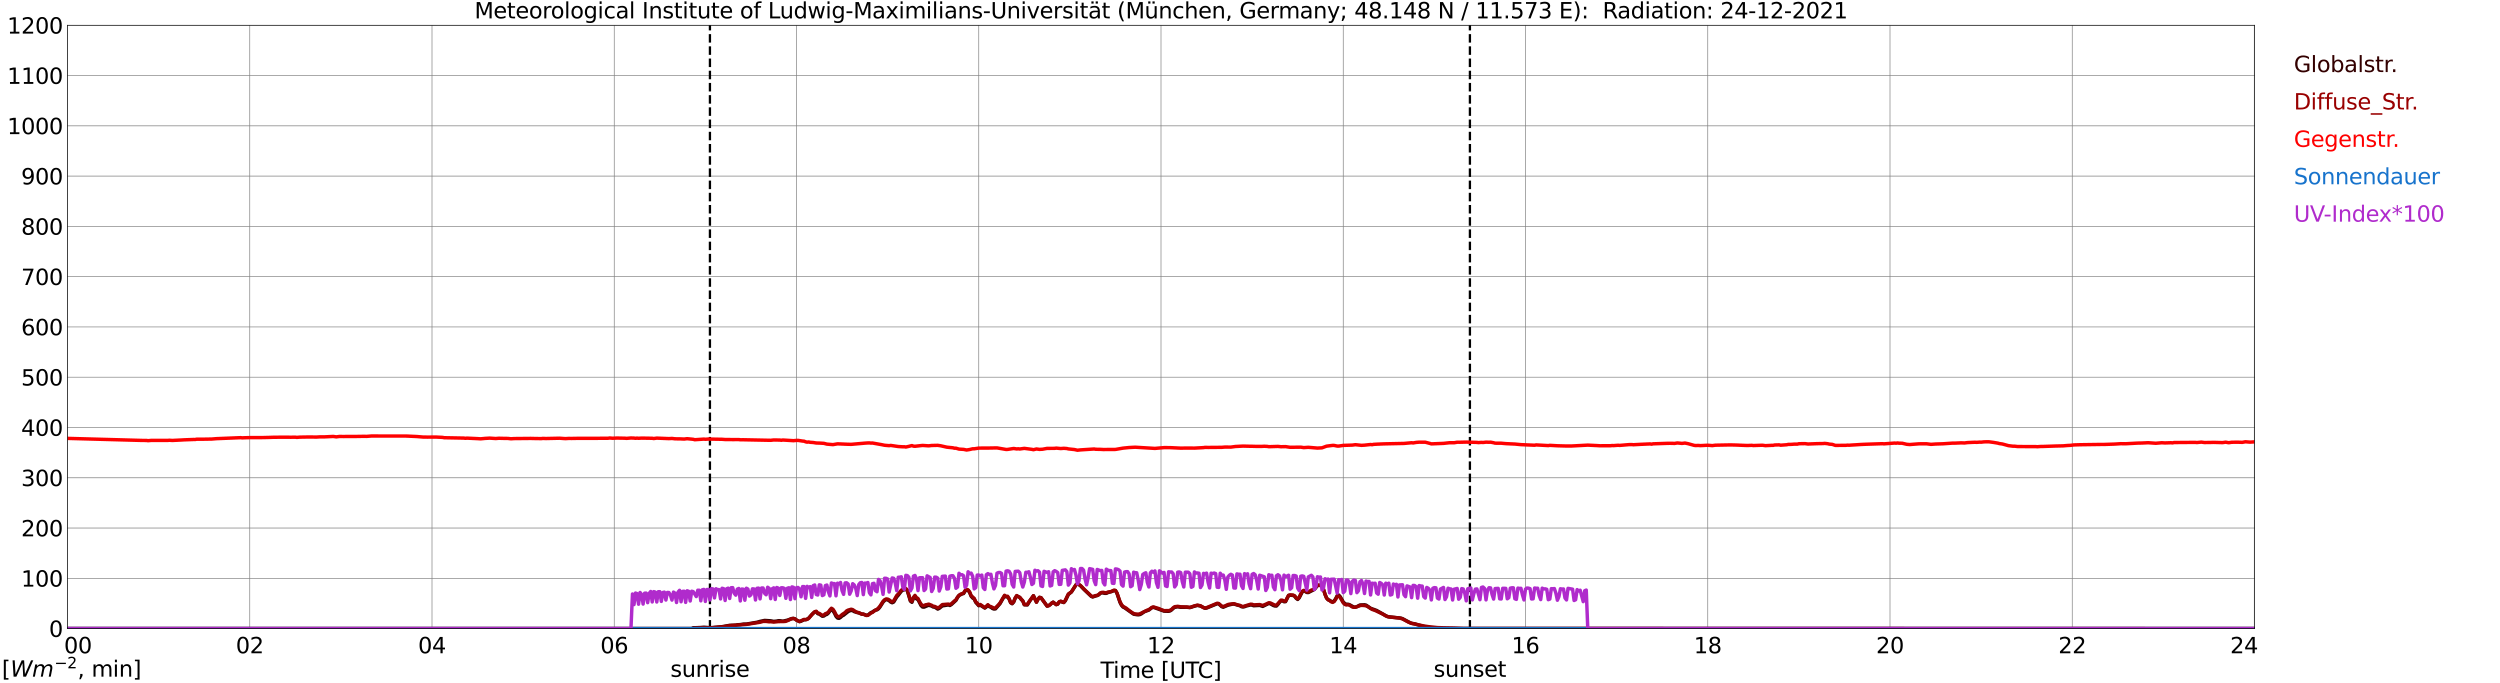<?xml version="1.0" encoding="utf-8" standalone="no"?>
<!DOCTYPE svg PUBLIC "-//W3C//DTD SVG 1.1//EN"
  "http://www.w3.org/Graphics/SVG/1.1/DTD/svg11.dtd">
<svg xmlns:xlink="http://www.w3.org/1999/xlink" width="1085.4pt" height="296.64pt" viewBox="0 0 1085.4 296.64" xmlns="http://www.w3.org/2000/svg" version="1.1">
 <defs>
  <style type="text/css">*{stroke-linejoin: round; stroke-linecap: butt}</style>
 </defs>
 <g id="figure_1">
  <g id="patch_1">
   <path d="M 0 296.64 
L 1085.4 296.64 
L 1085.4 0 
L 0 0 
z
" style="fill: #ffffff"/>
  </g>
  <g id="axes_1">
   <g id="patch_2">
    <path d="M 29.306 272.909 
L 978.814 272.909 
L 978.814 10.976 
L 29.306 10.976 
z
" style="fill: #ffffff"/>
   </g>
   <g id="patch_3">
    <path d="M 978.814 272.909 
L 978.814 272.909 
L 978.814 10.976 
L 978.814 10.976 
z
" clip-path="url(#p1197faf073)" style="fill: #d3d3d3; opacity: 0.25; stroke: #d3d3d3; stroke-linejoin: miter"/>
   </g>
   <g id="matplotlib.axis_1">
    <g id="xtick_1">
     <g id="line2d_1">
      <path d="M 29.306 272.909 
L 29.306 10.976 
" clip-path="url(#p1197faf073)" style="fill: none; stroke: #808080; stroke-width: 0.3; stroke-linecap: square"/>
     </g>
     <g id="line2d_2"/>
     <g id="text_1">
      <!--    00 -->
      <g transform="translate(18.733 283.627) scale(0.095 -0.095)">
       <defs>
        <path id="DejaVuSans-20" transform="scale(0.016)"/>
        <path id="DejaVuSans-30" d="M 2034 4250 
Q 1547 4250 1301 3770 
Q 1056 3291 1056 2328 
Q 1056 1369 1301 889 
Q 1547 409 2034 409 
Q 2525 409 2770 889 
Q 3016 1369 3016 2328 
Q 3016 3291 2770 3770 
Q 2525 4250 2034 4250 
z
M 2034 4750 
Q 2819 4750 3233 4129 
Q 3647 3509 3647 2328 
Q 3647 1150 3233 529 
Q 2819 -91 2034 -91 
Q 1250 -91 836 529 
Q 422 1150 422 2328 
Q 422 3509 836 4129 
Q 1250 4750 2034 4750 
z
" transform="scale(0.016)"/>
       </defs>
       <use xlink:href="#DejaVuSans-20"/>
       <use xlink:href="#DejaVuSans-20" transform="translate(31.787 0)"/>
       <use xlink:href="#DejaVuSans-20" transform="translate(63.574 0)"/>
       <use xlink:href="#DejaVuSans-30" transform="translate(95.361 0)"/>
       <use xlink:href="#DejaVuSans-30" transform="translate(158.984 0)"/>
      </g>
     </g>
    </g>
    <g id="xtick_2">
     <g id="line2d_3">
      <path d="M 108.431 272.909 
L 108.431 10.976 
" clip-path="url(#p1197faf073)" style="fill: none; stroke: #808080; stroke-width: 0.3; stroke-linecap: square"/>
     </g>
     <g id="line2d_4"/>
     <g id="text_2">
      <!-- 02 -->
      <g transform="translate(102.387 283.627) scale(0.095 -0.095)">
       <defs>
        <path id="DejaVuSans-32" d="M 1228 531 
L 3431 531 
L 3431 0 
L 469 0 
L 469 531 
Q 828 903 1448 1529 
Q 2069 2156 2228 2338 
Q 2531 2678 2651 2914 
Q 2772 3150 2772 3378 
Q 2772 3750 2511 3984 
Q 2250 4219 1831 4219 
Q 1534 4219 1204 4116 
Q 875 4013 500 3803 
L 500 4441 
Q 881 4594 1212 4672 
Q 1544 4750 1819 4750 
Q 2544 4750 2975 4387 
Q 3406 4025 3406 3419 
Q 3406 3131 3298 2873 
Q 3191 2616 2906 2266 
Q 2828 2175 2409 1742 
Q 1991 1309 1228 531 
z
" transform="scale(0.016)"/>
       </defs>
       <use xlink:href="#DejaVuSans-30"/>
       <use xlink:href="#DejaVuSans-32" transform="translate(63.623 0)"/>
      </g>
     </g>
    </g>
    <g id="xtick_3">
     <g id="line2d_5">
      <path d="M 187.557 272.909 
L 187.557 10.976 
" clip-path="url(#p1197faf073)" style="fill: none; stroke: #808080; stroke-width: 0.3; stroke-linecap: square"/>
     </g>
     <g id="line2d_6"/>
     <g id="text_3">
      <!-- 04 -->
      <g transform="translate(181.513 283.627) scale(0.095 -0.095)">
       <defs>
        <path id="DejaVuSans-34" d="M 2419 4116 
L 825 1625 
L 2419 1625 
L 2419 4116 
z
M 2253 4666 
L 3047 4666 
L 3047 1625 
L 3713 1625 
L 3713 1100 
L 3047 1100 
L 3047 0 
L 2419 0 
L 2419 1100 
L 313 1100 
L 313 1709 
L 2253 4666 
z
" transform="scale(0.016)"/>
       </defs>
       <use xlink:href="#DejaVuSans-30"/>
       <use xlink:href="#DejaVuSans-34" transform="translate(63.623 0)"/>
      </g>
     </g>
    </g>
    <g id="xtick_4">
     <g id="line2d_7">
      <path d="M 266.683 272.909 
L 266.683 10.976 
" clip-path="url(#p1197faf073)" style="fill: none; stroke: #808080; stroke-width: 0.3; stroke-linecap: square"/>
     </g>
     <g id="line2d_8"/>
     <g id="text_4">
      <!-- 06 -->
      <g transform="translate(260.638 283.627) scale(0.095 -0.095)">
       <defs>
        <path id="DejaVuSans-36" d="M 2113 2584 
Q 1688 2584 1439 2293 
Q 1191 2003 1191 1497 
Q 1191 994 1439 701 
Q 1688 409 2113 409 
Q 2538 409 2786 701 
Q 3034 994 3034 1497 
Q 3034 2003 2786 2293 
Q 2538 2584 2113 2584 
z
M 3366 4563 
L 3366 3988 
Q 3128 4100 2886 4159 
Q 2644 4219 2406 4219 
Q 1781 4219 1451 3797 
Q 1122 3375 1075 2522 
Q 1259 2794 1537 2939 
Q 1816 3084 2150 3084 
Q 2853 3084 3261 2657 
Q 3669 2231 3669 1497 
Q 3669 778 3244 343 
Q 2819 -91 2113 -91 
Q 1303 -91 875 529 
Q 447 1150 447 2328 
Q 447 3434 972 4092 
Q 1497 4750 2381 4750 
Q 2619 4750 2861 4703 
Q 3103 4656 3366 4563 
z
" transform="scale(0.016)"/>
       </defs>
       <use xlink:href="#DejaVuSans-30"/>
       <use xlink:href="#DejaVuSans-36" transform="translate(63.623 0)"/>
      </g>
     </g>
    </g>
    <g id="xtick_5">
     <g id="line2d_9">
      <path d="M 345.808 272.909 
L 345.808 10.976 
" clip-path="url(#p1197faf073)" style="fill: none; stroke: #808080; stroke-width: 0.3; stroke-linecap: square"/>
     </g>
     <g id="line2d_10"/>
     <g id="text_5">
      <!-- 08 -->
      <g transform="translate(339.764 283.627) scale(0.095 -0.095)">
       <defs>
        <path id="DejaVuSans-38" d="M 2034 2216 
Q 1584 2216 1326 1975 
Q 1069 1734 1069 1313 
Q 1069 891 1326 650 
Q 1584 409 2034 409 
Q 2484 409 2743 651 
Q 3003 894 3003 1313 
Q 3003 1734 2745 1975 
Q 2488 2216 2034 2216 
z
M 1403 2484 
Q 997 2584 770 2862 
Q 544 3141 544 3541 
Q 544 4100 942 4425 
Q 1341 4750 2034 4750 
Q 2731 4750 3128 4425 
Q 3525 4100 3525 3541 
Q 3525 3141 3298 2862 
Q 3072 2584 2669 2484 
Q 3125 2378 3379 2068 
Q 3634 1759 3634 1313 
Q 3634 634 3220 271 
Q 2806 -91 2034 -91 
Q 1263 -91 848 271 
Q 434 634 434 1313 
Q 434 1759 690 2068 
Q 947 2378 1403 2484 
z
M 1172 3481 
Q 1172 3119 1398 2916 
Q 1625 2713 2034 2713 
Q 2441 2713 2670 2916 
Q 2900 3119 2900 3481 
Q 2900 3844 2670 4047 
Q 2441 4250 2034 4250 
Q 1625 4250 1398 4047 
Q 1172 3844 1172 3481 
z
" transform="scale(0.016)"/>
       </defs>
       <use xlink:href="#DejaVuSans-30"/>
       <use xlink:href="#DejaVuSans-38" transform="translate(63.623 0)"/>
      </g>
     </g>
    </g>
    <g id="xtick_6">
     <g id="line2d_11">
      <path d="M 424.934 272.909 
L 424.934 10.976 
" clip-path="url(#p1197faf073)" style="fill: none; stroke: #808080; stroke-width: 0.3; stroke-linecap: square"/>
     </g>
     <g id="line2d_12"/>
     <g id="text_6">
      <!-- 10 -->
      <g transform="translate(418.89 283.627) scale(0.095 -0.095)">
       <defs>
        <path id="DejaVuSans-31" d="M 794 531 
L 1825 531 
L 1825 4091 
L 703 3866 
L 703 4441 
L 1819 4666 
L 2450 4666 
L 2450 531 
L 3481 531 
L 3481 0 
L 794 0 
L 794 531 
z
" transform="scale(0.016)"/>
       </defs>
       <use xlink:href="#DejaVuSans-31"/>
       <use xlink:href="#DejaVuSans-30" transform="translate(63.623 0)"/>
      </g>
     </g>
    </g>
    <g id="xtick_7">
     <g id="line2d_13">
      <path d="M 504.06 272.909 
L 504.06 10.976 
" clip-path="url(#p1197faf073)" style="fill: none; stroke: #808080; stroke-width: 0.3; stroke-linecap: square"/>
     </g>
     <g id="line2d_14"/>
     <g id="text_7">
      <!-- 12 -->
      <g transform="translate(498.015 283.627) scale(0.095 -0.095)">
       <use xlink:href="#DejaVuSans-31"/>
       <use xlink:href="#DejaVuSans-32" transform="translate(63.623 0)"/>
      </g>
     </g>
    </g>
    <g id="xtick_8">
     <g id="line2d_15">
      <path d="M 583.185 272.909 
L 583.185 10.976 
" clip-path="url(#p1197faf073)" style="fill: none; stroke: #808080; stroke-width: 0.3; stroke-linecap: square"/>
     </g>
     <g id="line2d_16"/>
     <g id="text_8">
      <!-- 14 -->
      <g transform="translate(577.141 283.627) scale(0.095 -0.095)">
       <use xlink:href="#DejaVuSans-31"/>
       <use xlink:href="#DejaVuSans-34" transform="translate(63.623 0)"/>
      </g>
     </g>
    </g>
    <g id="xtick_9">
     <g id="line2d_17">
      <path d="M 662.311 272.909 
L 662.311 10.976 
" clip-path="url(#p1197faf073)" style="fill: none; stroke: #808080; stroke-width: 0.3; stroke-linecap: square"/>
     </g>
     <g id="line2d_18"/>
     <g id="text_9">
      <!-- 16 -->
      <g transform="translate(656.267 283.627) scale(0.095 -0.095)">
       <use xlink:href="#DejaVuSans-31"/>
       <use xlink:href="#DejaVuSans-36" transform="translate(63.623 0)"/>
      </g>
     </g>
    </g>
    <g id="xtick_10">
     <g id="line2d_19">
      <path d="M 741.437 272.909 
L 741.437 10.976 
" clip-path="url(#p1197faf073)" style="fill: none; stroke: #808080; stroke-width: 0.3; stroke-linecap: square"/>
     </g>
     <g id="line2d_20"/>
     <g id="text_10">
      <!-- 18 -->
      <g transform="translate(735.392 283.627) scale(0.095 -0.095)">
       <use xlink:href="#DejaVuSans-31"/>
       <use xlink:href="#DejaVuSans-38" transform="translate(63.623 0)"/>
      </g>
     </g>
    </g>
    <g id="xtick_11">
     <g id="line2d_21">
      <path d="M 820.562 272.909 
L 820.562 10.976 
" clip-path="url(#p1197faf073)" style="fill: none; stroke: #808080; stroke-width: 0.3; stroke-linecap: square"/>
     </g>
     <g id="line2d_22"/>
     <g id="text_11">
      <!-- 20 -->
      <g transform="translate(814.518 283.627) scale(0.095 -0.095)">
       <use xlink:href="#DejaVuSans-32"/>
       <use xlink:href="#DejaVuSans-30" transform="translate(63.623 0)"/>
      </g>
     </g>
    </g>
    <g id="xtick_12">
     <g id="line2d_23">
      <path d="M 899.688 272.909 
L 899.688 10.976 
" clip-path="url(#p1197faf073)" style="fill: none; stroke: #808080; stroke-width: 0.3; stroke-linecap: square"/>
     </g>
     <g id="line2d_24"/>
     <g id="text_12">
      <!-- 22 -->
      <g transform="translate(893.644 283.627) scale(0.095 -0.095)">
       <use xlink:href="#DejaVuSans-32"/>
       <use xlink:href="#DejaVuSans-32" transform="translate(63.623 0)"/>
      </g>
     </g>
    </g>
    <g id="xtick_13">
     <g id="line2d_25">
      <path d="M 978.814 272.909 
L 978.814 10.976 
" clip-path="url(#p1197faf073)" style="fill: none; stroke: #808080; stroke-width: 0.3; stroke-linecap: square"/>
     </g>
     <g id="line2d_26"/>
     <g id="text_13">
      <!-- 24    -->
      <g transform="translate(968.241 283.627) scale(0.095 -0.095)">
       <use xlink:href="#DejaVuSans-32"/>
       <use xlink:href="#DejaVuSans-34" transform="translate(63.623 0)"/>
       <use xlink:href="#DejaVuSans-20" transform="translate(127.246 0)"/>
       <use xlink:href="#DejaVuSans-20" transform="translate(159.033 0)"/>
       <use xlink:href="#DejaVuSans-20" transform="translate(190.82 0)"/>
      </g>
     </g>
    </g>
    <g id="text_14">
     <!-- Time [UTC] -->
     <g transform="translate(477.806 294.322) scale(0.095 -0.095)">
      <defs>
       <path id="DejaVuSans-54" d="M -19 4666 
L 3928 4666 
L 3928 4134 
L 2272 4134 
L 2272 0 
L 1638 0 
L 1638 4134 
L -19 4134 
L -19 4666 
z
" transform="scale(0.016)"/>
       <path id="DejaVuSans-69" d="M 603 3500 
L 1178 3500 
L 1178 0 
L 603 0 
L 603 3500 
z
M 603 4863 
L 1178 4863 
L 1178 4134 
L 603 4134 
L 603 4863 
z
" transform="scale(0.016)"/>
       <path id="DejaVuSans-6d" d="M 3328 2828 
Q 3544 3216 3844 3400 
Q 4144 3584 4550 3584 
Q 5097 3584 5394 3201 
Q 5691 2819 5691 2113 
L 5691 0 
L 5113 0 
L 5113 2094 
Q 5113 2597 4934 2840 
Q 4756 3084 4391 3084 
Q 3944 3084 3684 2787 
Q 3425 2491 3425 1978 
L 3425 0 
L 2847 0 
L 2847 2094 
Q 2847 2600 2669 2842 
Q 2491 3084 2119 3084 
Q 1678 3084 1418 2786 
Q 1159 2488 1159 1978 
L 1159 0 
L 581 0 
L 581 3500 
L 1159 3500 
L 1159 2956 
Q 1356 3278 1631 3431 
Q 1906 3584 2284 3584 
Q 2666 3584 2933 3390 
Q 3200 3197 3328 2828 
z
" transform="scale(0.016)"/>
       <path id="DejaVuSans-65" d="M 3597 1894 
L 3597 1613 
L 953 1613 
Q 991 1019 1311 708 
Q 1631 397 2203 397 
Q 2534 397 2845 478 
Q 3156 559 3463 722 
L 3463 178 
Q 3153 47 2828 -22 
Q 2503 -91 2169 -91 
Q 1331 -91 842 396 
Q 353 884 353 1716 
Q 353 2575 817 3079 
Q 1281 3584 2069 3584 
Q 2775 3584 3186 3129 
Q 3597 2675 3597 1894 
z
M 3022 2063 
Q 3016 2534 2758 2815 
Q 2500 3097 2075 3097 
Q 1594 3097 1305 2825 
Q 1016 2553 972 2059 
L 3022 2063 
z
" transform="scale(0.016)"/>
       <path id="DejaVuSans-5b" d="M 550 4863 
L 1875 4863 
L 1875 4416 
L 1125 4416 
L 1125 -397 
L 1875 -397 
L 1875 -844 
L 550 -844 
L 550 4863 
z
" transform="scale(0.016)"/>
       <path id="DejaVuSans-55" d="M 556 4666 
L 1191 4666 
L 1191 1831 
Q 1191 1081 1462 751 
Q 1734 422 2344 422 
Q 2950 422 3222 751 
Q 3494 1081 3494 1831 
L 3494 4666 
L 4128 4666 
L 4128 1753 
Q 4128 841 3676 375 
Q 3225 -91 2344 -91 
Q 1459 -91 1007 375 
Q 556 841 556 1753 
L 556 4666 
z
" transform="scale(0.016)"/>
       <path id="DejaVuSans-43" d="M 4122 4306 
L 4122 3641 
Q 3803 3938 3442 4084 
Q 3081 4231 2675 4231 
Q 1875 4231 1450 3742 
Q 1025 3253 1025 2328 
Q 1025 1406 1450 917 
Q 1875 428 2675 428 
Q 3081 428 3442 575 
Q 3803 722 4122 1019 
L 4122 359 
Q 3791 134 3420 21 
Q 3050 -91 2638 -91 
Q 1578 -91 968 557 
Q 359 1206 359 2328 
Q 359 3453 968 4101 
Q 1578 4750 2638 4750 
Q 3056 4750 3426 4639 
Q 3797 4528 4122 4306 
z
" transform="scale(0.016)"/>
       <path id="DejaVuSans-5d" d="M 1947 4863 
L 1947 -844 
L 622 -844 
L 622 -397 
L 1369 -397 
L 1369 4416 
L 622 4416 
L 622 4863 
L 1947 4863 
z
" transform="scale(0.016)"/>
      </defs>
      <use xlink:href="#DejaVuSans-54"/>
      <use xlink:href="#DejaVuSans-69" transform="translate(57.959 0)"/>
      <use xlink:href="#DejaVuSans-6d" transform="translate(85.742 0)"/>
      <use xlink:href="#DejaVuSans-65" transform="translate(183.154 0)"/>
      <use xlink:href="#DejaVuSans-20" transform="translate(244.678 0)"/>
      <use xlink:href="#DejaVuSans-5b" transform="translate(276.465 0)"/>
      <use xlink:href="#DejaVuSans-55" transform="translate(315.479 0)"/>
      <use xlink:href="#DejaVuSans-54" transform="translate(388.672 0)"/>
      <use xlink:href="#DejaVuSans-43" transform="translate(443.881 0)"/>
      <use xlink:href="#DejaVuSans-5d" transform="translate(513.705 0)"/>
     </g>
    </g>
   </g>
   <g id="matplotlib.axis_2">
    <g id="ytick_1">
     <g id="line2d_27">
      <path d="M 29.306 272.909 
L 978.814 272.909 
" clip-path="url(#p1197faf073)" style="fill: none; stroke: #808080; stroke-width: 0.3; stroke-linecap: square"/>
     </g>
     <g id="line2d_28"/>
     <g id="text_15">
      <!-- 0 -->
      <g transform="translate(21.261 276.518) scale(0.095 -0.095)">
       <use xlink:href="#DejaVuSans-30"/>
      </g>
     </g>
    </g>
    <g id="ytick_2">
     <g id="line2d_29">
      <path d="M 29.306 251.081 
L 978.814 251.081 
" clip-path="url(#p1197faf073)" style="fill: none; stroke: #808080; stroke-width: 0.3; stroke-linecap: square"/>
     </g>
     <g id="line2d_30"/>
     <g id="text_16">
      <!-- 100 -->
      <g transform="translate(9.173 254.69) scale(0.095 -0.095)">
       <use xlink:href="#DejaVuSans-31"/>
       <use xlink:href="#DejaVuSans-30" transform="translate(63.623 0)"/>
       <use xlink:href="#DejaVuSans-30" transform="translate(127.246 0)"/>
      </g>
     </g>
    </g>
    <g id="ytick_3">
     <g id="line2d_31">
      <path d="M 29.306 229.253 
L 978.814 229.253 
" clip-path="url(#p1197faf073)" style="fill: none; stroke: #808080; stroke-width: 0.3; stroke-linecap: square"/>
     </g>
     <g id="line2d_32"/>
     <g id="text_17">
      <!-- 200 -->
      <g transform="translate(9.173 232.863) scale(0.095 -0.095)">
       <use xlink:href="#DejaVuSans-32"/>
       <use xlink:href="#DejaVuSans-30" transform="translate(63.623 0)"/>
       <use xlink:href="#DejaVuSans-30" transform="translate(127.246 0)"/>
      </g>
     </g>
    </g>
    <g id="ytick_4">
     <g id="line2d_33">
      <path d="M 29.306 207.426 
L 978.814 207.426 
" clip-path="url(#p1197faf073)" style="fill: none; stroke: #808080; stroke-width: 0.3; stroke-linecap: square"/>
     </g>
     <g id="line2d_34"/>
     <g id="text_18">
      <!-- 300 -->
      <g transform="translate(9.173 211.035) scale(0.095 -0.095)">
       <defs>
        <path id="DejaVuSans-33" d="M 2597 2516 
Q 3050 2419 3304 2112 
Q 3559 1806 3559 1356 
Q 3559 666 3084 287 
Q 2609 -91 1734 -91 
Q 1441 -91 1130 -33 
Q 819 25 488 141 
L 488 750 
Q 750 597 1062 519 
Q 1375 441 1716 441 
Q 2309 441 2620 675 
Q 2931 909 2931 1356 
Q 2931 1769 2642 2001 
Q 2353 2234 1838 2234 
L 1294 2234 
L 1294 2753 
L 1863 2753 
Q 2328 2753 2575 2939 
Q 2822 3125 2822 3475 
Q 2822 3834 2567 4026 
Q 2313 4219 1838 4219 
Q 1578 4219 1281 4162 
Q 984 4106 628 3988 
L 628 4550 
Q 988 4650 1302 4700 
Q 1616 4750 1894 4750 
Q 2613 4750 3031 4423 
Q 3450 4097 3450 3541 
Q 3450 3153 3228 2886 
Q 3006 2619 2597 2516 
z
" transform="scale(0.016)"/>
       </defs>
       <use xlink:href="#DejaVuSans-33"/>
       <use xlink:href="#DejaVuSans-30" transform="translate(63.623 0)"/>
       <use xlink:href="#DejaVuSans-30" transform="translate(127.246 0)"/>
      </g>
     </g>
    </g>
    <g id="ytick_5">
     <g id="line2d_35">
      <path d="M 29.306 185.598 
L 978.814 185.598 
" clip-path="url(#p1197faf073)" style="fill: none; stroke: #808080; stroke-width: 0.3; stroke-linecap: square"/>
     </g>
     <g id="line2d_36"/>
     <g id="text_19">
      <!-- 400 -->
      <g transform="translate(9.173 189.207) scale(0.095 -0.095)">
       <use xlink:href="#DejaVuSans-34"/>
       <use xlink:href="#DejaVuSans-30" transform="translate(63.623 0)"/>
       <use xlink:href="#DejaVuSans-30" transform="translate(127.246 0)"/>
      </g>
     </g>
    </g>
    <g id="ytick_6">
     <g id="line2d_37">
      <path d="M 29.306 163.77 
L 978.814 163.77 
" clip-path="url(#p1197faf073)" style="fill: none; stroke: #808080; stroke-width: 0.3; stroke-linecap: square"/>
     </g>
     <g id="line2d_38"/>
     <g id="text_20">
      <!-- 500 -->
      <g transform="translate(9.173 167.379) scale(0.095 -0.095)">
       <defs>
        <path id="DejaVuSans-35" d="M 691 4666 
L 3169 4666 
L 3169 4134 
L 1269 4134 
L 1269 2991 
Q 1406 3038 1543 3061 
Q 1681 3084 1819 3084 
Q 2600 3084 3056 2656 
Q 3513 2228 3513 1497 
Q 3513 744 3044 326 
Q 2575 -91 1722 -91 
Q 1428 -91 1123 -41 
Q 819 9 494 109 
L 494 744 
Q 775 591 1075 516 
Q 1375 441 1709 441 
Q 2250 441 2565 725 
Q 2881 1009 2881 1497 
Q 2881 1984 2565 2268 
Q 2250 2553 1709 2553 
Q 1456 2553 1204 2497 
Q 953 2441 691 2322 
L 691 4666 
z
" transform="scale(0.016)"/>
       </defs>
       <use xlink:href="#DejaVuSans-35"/>
       <use xlink:href="#DejaVuSans-30" transform="translate(63.623 0)"/>
       <use xlink:href="#DejaVuSans-30" transform="translate(127.246 0)"/>
      </g>
     </g>
    </g>
    <g id="ytick_7">
     <g id="line2d_39">
      <path d="M 29.306 141.942 
L 978.814 141.942 
" clip-path="url(#p1197faf073)" style="fill: none; stroke: #808080; stroke-width: 0.3; stroke-linecap: square"/>
     </g>
     <g id="line2d_40"/>
     <g id="text_21">
      <!-- 600 -->
      <g transform="translate(9.173 145.551) scale(0.095 -0.095)">
       <use xlink:href="#DejaVuSans-36"/>
       <use xlink:href="#DejaVuSans-30" transform="translate(63.623 0)"/>
       <use xlink:href="#DejaVuSans-30" transform="translate(127.246 0)"/>
      </g>
     </g>
    </g>
    <g id="ytick_8">
     <g id="line2d_41">
      <path d="M 29.306 120.114 
L 978.814 120.114 
" clip-path="url(#p1197faf073)" style="fill: none; stroke: #808080; stroke-width: 0.3; stroke-linecap: square"/>
     </g>
     <g id="line2d_42"/>
     <g id="text_22">
      <!-- 700 -->
      <g transform="translate(9.173 123.724) scale(0.095 -0.095)">
       <defs>
        <path id="DejaVuSans-37" d="M 525 4666 
L 3525 4666 
L 3525 4397 
L 1831 0 
L 1172 0 
L 2766 4134 
L 525 4134 
L 525 4666 
z
" transform="scale(0.016)"/>
       </defs>
       <use xlink:href="#DejaVuSans-37"/>
       <use xlink:href="#DejaVuSans-30" transform="translate(63.623 0)"/>
       <use xlink:href="#DejaVuSans-30" transform="translate(127.246 0)"/>
      </g>
     </g>
    </g>
    <g id="ytick_9">
     <g id="line2d_43">
      <path d="M 29.306 98.287 
L 978.814 98.287 
" clip-path="url(#p1197faf073)" style="fill: none; stroke: #808080; stroke-width: 0.3; stroke-linecap: square"/>
     </g>
     <g id="line2d_44"/>
     <g id="text_23">
      <!-- 800 -->
      <g transform="translate(9.173 101.896) scale(0.095 -0.095)">
       <use xlink:href="#DejaVuSans-38"/>
       <use xlink:href="#DejaVuSans-30" transform="translate(63.623 0)"/>
       <use xlink:href="#DejaVuSans-30" transform="translate(127.246 0)"/>
      </g>
     </g>
    </g>
    <g id="ytick_10">
     <g id="line2d_45">
      <path d="M 29.306 76.459 
L 978.814 76.459 
" clip-path="url(#p1197faf073)" style="fill: none; stroke: #808080; stroke-width: 0.3; stroke-linecap: square"/>
     </g>
     <g id="line2d_46"/>
     <g id="text_24">
      <!-- 900 -->
      <g transform="translate(9.173 80.068) scale(0.095 -0.095)">
       <defs>
        <path id="DejaVuSans-39" d="M 703 97 
L 703 672 
Q 941 559 1184 500 
Q 1428 441 1663 441 
Q 2288 441 2617 861 
Q 2947 1281 2994 2138 
Q 2813 1869 2534 1725 
Q 2256 1581 1919 1581 
Q 1219 1581 811 2004 
Q 403 2428 403 3163 
Q 403 3881 828 4315 
Q 1253 4750 1959 4750 
Q 2769 4750 3195 4129 
Q 3622 3509 3622 2328 
Q 3622 1225 3098 567 
Q 2575 -91 1691 -91 
Q 1453 -91 1209 -44 
Q 966 3 703 97 
z
M 1959 2075 
Q 2384 2075 2632 2365 
Q 2881 2656 2881 3163 
Q 2881 3666 2632 3958 
Q 2384 4250 1959 4250 
Q 1534 4250 1286 3958 
Q 1038 3666 1038 3163 
Q 1038 2656 1286 2365 
Q 1534 2075 1959 2075 
z
" transform="scale(0.016)"/>
       </defs>
       <use xlink:href="#DejaVuSans-39"/>
       <use xlink:href="#DejaVuSans-30" transform="translate(63.623 0)"/>
       <use xlink:href="#DejaVuSans-30" transform="translate(127.246 0)"/>
      </g>
     </g>
    </g>
    <g id="ytick_11">
     <g id="line2d_47">
      <path d="M 29.306 54.631 
L 978.814 54.631 
" clip-path="url(#p1197faf073)" style="fill: none; stroke: #808080; stroke-width: 0.3; stroke-linecap: square"/>
     </g>
     <g id="line2d_48"/>
     <g id="text_25">
      <!-- 1000 -->
      <g transform="translate(3.128 58.24) scale(0.095 -0.095)">
       <use xlink:href="#DejaVuSans-31"/>
       <use xlink:href="#DejaVuSans-30" transform="translate(63.623 0)"/>
       <use xlink:href="#DejaVuSans-30" transform="translate(127.246 0)"/>
       <use xlink:href="#DejaVuSans-30" transform="translate(190.869 0)"/>
      </g>
     </g>
    </g>
    <g id="ytick_12">
     <g id="line2d_49">
      <path d="M 29.306 32.803 
L 978.814 32.803 
" clip-path="url(#p1197faf073)" style="fill: none; stroke: #808080; stroke-width: 0.3; stroke-linecap: square"/>
     </g>
     <g id="line2d_50"/>
     <g id="text_26">
      <!-- 1100 -->
      <g transform="translate(3.128 36.413) scale(0.095 -0.095)">
       <use xlink:href="#DejaVuSans-31"/>
       <use xlink:href="#DejaVuSans-31" transform="translate(63.623 0)"/>
       <use xlink:href="#DejaVuSans-30" transform="translate(127.246 0)"/>
       <use xlink:href="#DejaVuSans-30" transform="translate(190.869 0)"/>
      </g>
     </g>
    </g>
    <g id="ytick_13">
     <g id="line2d_51">
      <path d="M 29.306 10.976 
L 978.814 10.976 
" clip-path="url(#p1197faf073)" style="fill: none; stroke: #808080; stroke-width: 0.3; stroke-linecap: square"/>
     </g>
     <g id="line2d_52"/>
     <g id="text_27">
      <!-- 1200 -->
      <g transform="translate(3.128 14.585) scale(0.095 -0.095)">
       <use xlink:href="#DejaVuSans-31"/>
       <use xlink:href="#DejaVuSans-32" transform="translate(63.623 0)"/>
       <use xlink:href="#DejaVuSans-30" transform="translate(127.246 0)"/>
       <use xlink:href="#DejaVuSans-30" transform="translate(190.869 0)"/>
      </g>
     </g>
    </g>
   </g>
   <g id="line2d_53">
    <path d="M 308.224 272.909 
L 308.224 10.976 
" clip-path="url(#p1197faf073)" style="fill: none; stroke-dasharray: 3.7,1.6; stroke-dashoffset: 0; stroke: #000000"/>
   </g>
   <g id="line2d_54">
    <path d="M 638.178 272.909 
L 638.178 10.976 
" clip-path="url(#p1197faf073)" style="fill: none; stroke-dasharray: 3.7,1.6; stroke-dashoffset: 0; stroke: #000000"/>
   </g>
   <g id="line2d_55">
    <path d="M 29.306 272.909 
L 300.311 272.909 
L 300.971 272.54 
L 302.289 272.522 
L 304.267 272.44 
L 305.586 272.322 
L 307.564 272.472 
L 308.883 272.507 
L 313.499 272.084 
L 316.796 271.494 
L 319.433 271.427 
L 320.093 271.256 
L 321.411 271.173 
L 322.73 270.953 
L 324.049 270.953 
L 328.665 270.161 
L 329.983 269.787 
L 331.961 269.366 
L 334.599 269.534 
L 335.918 269.787 
L 337.236 269.654 
L 337.896 269.501 
L 338.555 269.484 
L 339.874 269.704 
L 341.852 269.248 
L 343.83 268.539 
L 344.49 268.471 
L 345.149 268.692 
L 345.808 269.213 
L 347.127 269.89 
L 347.787 269.704 
L 349.105 269.063 
L 349.765 269.045 
L 350.424 268.81 
L 351.083 268.388 
L 352.402 266.884 
L 353.062 266.21 
L 353.721 265.703 
L 354.38 265.586 
L 355.04 266.446 
L 355.699 266.614 
L 357.018 267.544 
L 357.677 267.458 
L 358.337 266.969 
L 358.996 266.749 
L 359.655 266.16 
L 360.315 265.247 
L 360.974 264.691 
L 361.634 265.129 
L 362.293 266.192 
L 362.952 267.576 
L 363.612 268.336 
L 364.271 268.454 
L 364.93 268.05 
L 365.59 267.441 
L 366.249 267.105 
L 368.227 265.518 
L 368.887 265.197 
L 369.546 265.012 
L 370.206 265.129 
L 370.865 265.533 
L 372.184 265.957 
L 372.843 266.107 
L 374.162 266.649 
L 374.821 266.631 
L 376.14 267.12 
L 376.799 267.07 
L 378.118 265.957 
L 378.777 265.703 
L 379.437 265.23 
L 380.096 264.894 
L 380.756 264.774 
L 381.415 264.32 
L 382.074 263.492 
L 383.393 261.399 
L 384.053 260.707 
L 384.712 260.284 
L 385.371 260.454 
L 386.031 260.79 
L 386.69 261.382 
L 387.349 261.685 
L 388.009 261.382 
L 389.328 259.17 
L 389.987 258.428 
L 391.306 256.689 
L 391.965 256.2 
L 392.624 256.064 
L 393.284 255.726 
L 393.943 256.536 
L 395.262 260.993 
L 395.921 261.482 
L 396.581 259.727 
L 397.24 258.935 
L 397.899 259.998 
L 398.559 260.334 
L 399.878 262.918 
L 400.537 263.543 
L 401.196 263.593 
L 403.175 262.765 
L 404.493 263.121 
L 405.153 263.543 
L 405.812 263.575 
L 407.131 264.437 
L 407.79 264.117 
L 409.109 263.054 
L 411.746 262.63 
L 412.406 262.868 
L 413.065 262.462 
L 415.043 260.639 
L 415.703 259.424 
L 416.362 258.546 
L 417.681 257.854 
L 418.34 257.684 
L 419 256.621 
L 419.659 256.115 
L 420.318 256.318 
L 420.978 257.245 
L 421.637 258.882 
L 422.297 259.642 
L 422.956 260.048 
L 423.615 261.499 
L 424.934 262.968 
L 425.593 262.733 
L 427.572 263.999 
L 428.231 263.492 
L 428.89 262.733 
L 429.55 263.39 
L 430.209 263.66 
L 430.869 264.167 
L 431.528 264.42 
L 432.187 264.352 
L 434.165 262.091 
L 435.484 259.744 
L 436.144 258.714 
L 436.803 259.153 
L 437.462 259.12 
L 438.122 260.065 
L 438.781 261.702 
L 439.44 262.124 
L 440.1 261.382 
L 440.759 259.71 
L 441.419 258.697 
L 442.737 259.373 
L 443.397 260.319 
L 444.056 260.908 
L 444.716 262.562 
L 446.034 262.648 
L 447.353 260.537 
L 448.672 258.647 
L 449.991 261.432 
L 450.65 260.201 
L 451.309 259.338 
L 451.969 259.491 
L 454.606 263.137 
L 455.266 262.934 
L 455.925 262.53 
L 456.584 261.871 
L 457.244 261.432 
L 458.563 262.495 
L 459.222 262.309 
L 459.881 261.347 
L 460.541 261.093 
L 461.2 261.414 
L 461.859 261.6 
L 462.519 260.84 
L 463.838 258.107 
L 465.156 257.009 
L 467.134 253.954 
L 467.794 253.38 
L 469.113 254.307 
L 470.431 255.709 
L 473.728 258.882 
L 474.388 259.188 
L 475.706 258.732 
L 476.366 258.561 
L 477.025 258.225 
L 477.685 257.634 
L 478.344 257.33 
L 479.663 257.601 
L 480.322 257.616 
L 480.981 257.28 
L 482.96 256.721 
L 483.619 256.35 
L 484.278 256.4 
L 484.938 257.533 
L 486.256 261.534 
L 486.916 262.816 
L 487.575 263.56 
L 488.235 263.863 
L 492.191 266.649 
L 493.51 266.867 
L 494.169 266.919 
L 494.828 266.834 
L 495.488 266.531 
L 496.807 265.586 
L 498.785 264.876 
L 500.103 263.828 
L 500.763 263.66 
L 504.719 265.079 
L 505.379 265.332 
L 507.357 265.4 
L 508.016 265.23 
L 508.675 264.791 
L 509.335 264.149 
L 509.994 263.678 
L 511.313 263.44 
L 512.632 263.66 
L 515.269 263.628 
L 516.588 263.796 
L 517.907 263.374 
L 519.226 263.001 
L 519.885 262.833 
L 521.204 263.121 
L 523.182 264.082 
L 523.841 263.999 
L 528.457 262.108 
L 529.116 262.191 
L 530.435 263.39 
L 531.094 263.628 
L 533.073 262.765 
L 535.051 262.294 
L 535.71 262.242 
L 538.348 263.001 
L 539.007 263.407 
L 539.666 263.525 
L 540.326 263.407 
L 540.985 263.121 
L 542.963 262.648 
L 543.623 262.733 
L 544.282 262.986 
L 546.919 262.833 
L 548.238 263.272 
L 550.216 262.294 
L 550.876 261.988 
L 551.535 262.141 
L 552.854 262.883 
L 553.513 263.104 
L 554.173 263.121 
L 554.832 262.427 
L 555.491 261.517 
L 556.151 260.893 
L 556.81 260.825 
L 557.47 261.264 
L 558.129 261.213 
L 559.448 258.561 
L 560.107 258.411 
L 561.426 258.511 
L 562.085 258.882 
L 562.745 259.744 
L 563.404 260.251 
L 564.063 259.559 
L 565.382 256.992 
L 566.042 256.536 
L 566.701 256.789 
L 567.36 257.228 
L 568.02 257.263 
L 570.657 255.894 
L 571.976 254.274 
L 572.635 254.089 
L 573.954 254.307 
L 574.613 255.912 
L 575.273 258.005 
L 575.932 259.642 
L 576.592 260.369 
L 577.251 260.622 
L 577.91 261.061 
L 578.57 261.296 
L 579.229 260.925 
L 579.889 259.93 
L 580.548 258.629 
L 581.207 258.343 
L 581.867 259.053 
L 583.185 261.364 
L 583.845 261.988 
L 584.504 262.362 
L 585.164 262.327 
L 585.823 262.495 
L 587.801 263.575 
L 588.46 263.61 
L 589.12 263.39 
L 590.439 262.665 
L 591.757 262.615 
L 592.417 262.58 
L 593.076 262.715 
L 594.395 263.61 
L 595.054 264.099 
L 596.373 264.555 
L 597.692 265.044 
L 602.307 267.679 
L 603.626 267.882 
L 608.242 268.371 
L 608.901 268.589 
L 612.198 270.361 
L 612.858 270.632 
L 614.176 270.835 
L 616.154 271.442 
L 620.111 272.472 
L 621.429 272.828 
L 622.748 272.909 
L 978.154 272.909 
L 978.154 272.909 
" clip-path="url(#p1197faf073)" style="fill: none; stroke: #330000; stroke-width: 1.5; stroke-linecap: square"/>
   </g>
   <g id="line2d_56">
    <path d="M 29.306 272.909 
L 300.311 272.909 
L 301.63 272.728 
L 304.927 272.601 
L 308.883 272.56 
L 310.861 272.391 
L 314.158 272.099 
L 316.796 271.636 
L 324.049 271.091 
L 326.686 270.671 
L 329.983 270.167 
L 331.302 269.79 
L 332.621 269.79 
L 333.94 269.958 
L 334.599 269.916 
L 335.918 270.084 
L 337.896 269.873 
L 340.533 269.831 
L 341.193 269.748 
L 342.512 269.202 
L 343.171 268.825 
L 343.83 268.615 
L 344.49 268.53 
L 345.149 268.74 
L 345.808 269.244 
L 347.127 269.831 
L 349.105 268.908 
L 349.765 269.034 
L 350.424 268.908 
L 351.083 268.489 
L 352.402 266.935 
L 353.721 265.592 
L 354.38 265.383 
L 355.04 266.138 
L 355.699 266.306 
L 357.018 267.144 
L 357.677 267.02 
L 358.337 266.433 
L 358.996 266.221 
L 359.655 265.719 
L 360.315 264.795 
L 360.974 264.082 
L 361.634 264.501 
L 362.293 265.507 
L 362.952 266.852 
L 363.612 267.648 
L 364.271 267.733 
L 364.93 267.439 
L 365.59 266.81 
L 366.909 265.928 
L 367.568 265.215 
L 368.227 264.878 
L 369.546 264.501 
L 370.206 264.669 
L 371.524 265.551 
L 372.184 265.843 
L 372.843 265.97 
L 374.162 266.598 
L 374.821 266.642 
L 376.14 267.229 
L 376.799 267.144 
L 378.118 266.179 
L 378.777 265.887 
L 380.096 264.878 
L 380.756 264.542 
L 381.415 263.914 
L 382.074 263.115 
L 383.393 261.059 
L 384.053 260.386 
L 384.712 260.05 
L 385.371 260.094 
L 386.031 260.43 
L 386.69 260.932 
L 387.349 261.268 
L 388.009 260.849 
L 389.328 258.54 
L 389.987 257.867 
L 391.306 256.23 
L 391.965 255.811 
L 392.624 255.728 
L 393.284 255.519 
L 393.943 256.189 
L 395.262 260.639 
L 395.921 261.059 
L 396.581 259.338 
L 397.24 258.498 
L 397.899 259.463 
L 398.559 259.841 
L 399.218 261.185 
L 399.878 262.276 
L 400.537 262.905 
L 401.196 262.905 
L 401.856 262.569 
L 402.515 262.486 
L 403.175 262.276 
L 404.493 262.779 
L 405.153 263.2 
L 405.812 263.283 
L 407.131 263.914 
L 407.79 263.66 
L 409.109 262.486 
L 411.746 262.276 
L 412.406 262.486 
L 413.065 262.108 
L 414.384 260.89 
L 415.043 260.386 
L 415.703 259.253 
L 416.362 258.457 
L 417.022 257.994 
L 418.34 257.49 
L 419 256.398 
L 419.659 255.853 
L 420.318 256.106 
L 420.978 256.988 
L 421.637 258.581 
L 422.956 259.799 
L 423.615 261.227 
L 424.275 261.855 
L 424.934 262.737 
L 425.593 262.445 
L 427.572 263.787 
L 428.89 262.569 
L 429.55 263.158 
L 430.209 263.368 
L 431.528 263.997 
L 432.187 263.914 
L 433.506 262.569 
L 434.165 261.772 
L 436.144 258.457 
L 436.803 258.876 
L 437.462 258.876 
L 438.122 259.926 
L 438.781 261.563 
L 439.44 261.899 
L 440.1 261.227 
L 440.759 259.59 
L 441.419 258.581 
L 442.078 259.044 
L 442.737 259.338 
L 444.056 260.849 
L 444.716 262.486 
L 446.034 262.401 
L 446.694 261.31 
L 448.672 258.666 
L 449.991 261.436 
L 450.65 260.135 
L 451.309 259.38 
L 451.969 259.548 
L 454.606 263.115 
L 455.266 262.99 
L 455.925 262.528 
L 456.584 261.855 
L 457.244 261.478 
L 458.563 262.486 
L 459.222 262.191 
L 459.881 261.227 
L 460.541 261.017 
L 461.859 261.521 
L 462.519 260.639 
L 463.838 257.867 
L 465.156 256.988 
L 467.134 253.923 
L 467.794 253.46 
L 468.453 253.755 
L 469.113 254.216 
L 471.091 256.23 
L 472.409 257.448 
L 473.728 258.708 
L 474.388 259.002 
L 475.706 258.581 
L 476.366 258.498 
L 477.025 258.12 
L 477.685 257.448 
L 478.344 257.197 
L 479.003 257.156 
L 479.663 257.322 
L 480.322 257.365 
L 480.981 257.071 
L 482.3 256.861 
L 483.619 256.23 
L 484.278 256.357 
L 484.938 257.448 
L 486.256 261.185 
L 486.916 262.486 
L 487.575 263.241 
L 488.894 263.997 
L 490.213 265.046 
L 491.532 265.97 
L 492.191 266.347 
L 492.85 266.557 
L 494.169 266.642 
L 494.828 266.515 
L 498.125 264.878 
L 498.785 264.669 
L 500.103 263.704 
L 500.763 263.492 
L 503.4 264.291 
L 504.06 264.669 
L 504.719 264.837 
L 505.379 265.129 
L 506.697 265.088 
L 507.357 265.129 
L 508.016 264.92 
L 508.675 264.542 
L 509.335 263.87 
L 509.994 263.409 
L 511.313 263.241 
L 512.632 263.451 
L 515.269 263.536 
L 516.588 263.704 
L 517.247 263.536 
L 518.566 263.032 
L 519.885 262.737 
L 521.204 262.99 
L 522.522 263.828 
L 523.182 263.955 
L 523.841 263.828 
L 528.457 261.899 
L 529.116 262.023 
L 530.435 263.158 
L 531.094 263.283 
L 531.754 263.115 
L 533.073 262.486 
L 533.732 262.318 
L 535.71 262.108 
L 537.688 262.737 
L 538.348 262.822 
L 539.007 263.158 
L 539.666 263.324 
L 542.963 262.318 
L 543.623 262.359 
L 544.282 262.613 
L 546.919 262.486 
L 548.238 262.864 
L 549.557 262.318 
L 550.876 261.687 
L 551.535 261.772 
L 553.513 262.737 
L 554.173 262.696 
L 554.832 262.067 
L 556.151 260.554 
L 556.81 260.596 
L 557.47 261.017 
L 558.129 260.976 
L 559.448 258.457 
L 560.107 258.289 
L 561.426 258.372 
L 562.085 258.666 
L 562.745 259.548 
L 563.404 259.967 
L 564.063 259.295 
L 564.723 257.826 
L 565.382 256.693 
L 566.042 256.315 
L 567.36 256.988 
L 568.02 256.988 
L 569.338 256.189 
L 569.998 256.021 
L 570.657 255.643 
L 571.976 254.091 
L 572.635 254.006 
L 573.295 254.259 
L 573.954 254.384 
L 574.613 255.853 
L 575.273 258.035 
L 575.932 259.631 
L 576.592 260.386 
L 577.251 260.722 
L 577.91 261.268 
L 578.57 261.521 
L 579.229 261.185 
L 579.889 260.218 
L 580.548 258.959 
L 581.207 258.749 
L 581.867 259.463 
L 583.185 261.731 
L 583.845 262.401 
L 584.504 262.654 
L 585.164 262.569 
L 585.823 262.696 
L 587.142 263.536 
L 587.801 263.66 
L 588.46 263.619 
L 589.779 263.2 
L 590.439 262.947 
L 591.098 262.822 
L 592.417 262.905 
L 593.076 263.032 
L 593.736 263.324 
L 595.714 264.584 
L 597.032 265.046 
L 600.329 266.598 
L 601.648 267.397 
L 602.967 267.858 
L 605.604 268.111 
L 607.582 268.321 
L 608.901 268.698 
L 611.539 270.126 
L 612.858 270.63 
L 616.154 271.344 
L 618.133 271.763 
L 620.111 272.055 
L 624.067 272.477 
L 626.705 272.56 
L 631.32 272.645 
L 635.276 272.813 
L 978.154 272.909 
L 978.154 272.909 
" clip-path="url(#p1197faf073)" style="fill: none; stroke: #990000; stroke-width: 1.5; stroke-linecap: square"/>
   </g>
   <g id="line2d_57">
    <path d="M 29.306 190.328 
L 61.615 191.216 
L 63.594 191.225 
L 64.253 191.328 
L 65.572 191.212 
L 66.89 191.201 
L 68.209 191.214 
L 72.825 191.21 
L 73.484 191.14 
L 74.803 191.225 
L 78.759 191.031 
L 80.078 190.954 
L 84.034 190.806 
L 84.694 190.817 
L 85.353 190.686 
L 87.331 190.695 
L 91.947 190.616 
L 93.925 190.45 
L 104.475 190.018 
L 105.135 190.099 
L 106.453 190.046 
L 108.431 189.992 
L 111.069 189.992 
L 114.366 189.974 
L 117.003 189.907 
L 118.322 189.856 
L 121.619 189.817 
L 124.257 189.806 
L 126.235 189.837 
L 128.213 189.802 
L 128.872 189.896 
L 130.191 189.787 
L 134.147 189.719 
L 137.444 189.756 
L 138.763 189.673 
L 140.741 189.673 
L 144.697 189.487 
L 146.016 189.671 
L 147.335 189.498 
L 149.313 189.516 
L 150.632 189.498 
L 153.929 189.501 
L 157.885 189.437 
L 159.204 189.459 
L 161.182 189.304 
L 176.348 189.311 
L 180.963 189.522 
L 183.601 189.745 
L 185.579 189.776 
L 187.557 189.765 
L 189.535 189.765 
L 192.173 189.9 
L 192.832 190.038 
L 201.404 190.203 
L 202.063 190.299 
L 202.723 190.221 
L 204.701 190.313 
L 207.339 190.435 
L 208.657 190.522 
L 210.635 190.332 
L 212.614 190.219 
L 215.251 190.389 
L 216.57 190.275 
L 219.207 190.341 
L 220.526 190.35 
L 221.845 190.502 
L 223.164 190.413 
L 230.417 190.343 
L 232.395 190.389 
L 235.033 190.424 
L 235.692 190.341 
L 237.011 190.389 
L 242.945 190.258 
L 244.923 190.398 
L 245.583 190.426 
L 246.901 190.343 
L 248.22 190.356 
L 251.517 190.297 
L 257.451 190.31 
L 264.045 190.265 
L 264.705 190.162 
L 266.023 190.271 
L 268.002 190.175 
L 269.32 190.221 
L 271.298 190.245 
L 271.958 190.323 
L 273.936 190.16 
L 275.255 190.203 
L 275.914 190.295 
L 276.573 190.21 
L 277.233 190.286 
L 278.552 190.206 
L 283.167 190.28 
L 283.827 190.391 
L 285.145 190.214 
L 290.42 190.428 
L 291.739 190.35 
L 293.058 190.513 
L 295.696 190.553 
L 297.014 190.62 
L 298.333 190.463 
L 300.971 190.725 
L 301.63 190.908 
L 305.586 190.642 
L 306.246 190.71 
L 307.564 190.62 
L 313.499 190.723 
L 314.818 190.821 
L 318.114 190.847 
L 320.752 190.841 
L 321.411 190.932 
L 322.73 190.924 
L 334.599 191.164 
L 335.918 191.013 
L 338.555 191.061 
L 339.215 191.146 
L 339.874 191.039 
L 344.49 191.325 
L 345.808 191.207 
L 346.468 191.188 
L 348.446 191.496 
L 349.105 191.548 
L 349.765 191.823 
L 350.424 191.965 
L 351.083 191.884 
L 351.743 192.03 
L 353.062 192.116 
L 354.38 192.334 
L 355.699 192.367 
L 357.677 192.478 
L 358.996 192.816 
L 361.634 193.039 
L 363.612 192.701 
L 364.93 192.746 
L 367.568 192.862 
L 369.546 192.917 
L 375.481 192.395 
L 376.799 192.308 
L 377.459 192.288 
L 378.118 192.38 
L 378.777 192.34 
L 382.734 193.045 
L 384.053 193.314 
L 386.031 193.486 
L 386.69 193.379 
L 389.987 193.864 
L 391.965 193.982 
L 392.624 193.964 
L 393.284 194.08 
L 394.603 193.788 
L 395.921 193.447 
L 396.581 193.698 
L 397.24 193.753 
L 400.537 193.388 
L 403.175 193.565 
L 404.493 193.41 
L 407.131 193.347 
L 408.45 193.547 
L 411.087 194.146 
L 413.725 194.418 
L 414.384 194.606 
L 415.043 194.586 
L 416.362 194.984 
L 418.34 195.104 
L 419.659 195.374 
L 420.978 195.163 
L 422.297 194.844 
L 422.956 194.857 
L 424.934 194.552 
L 429.55 194.521 
L 432.847 194.46 
L 436.803 195.136 
L 437.462 195.119 
L 440.1 194.713 
L 441.419 194.916 
L 442.078 194.846 
L 442.737 194.936 
L 444.716 194.663 
L 448.012 195.093 
L 448.672 195.243 
L 449.991 194.927 
L 451.309 195.108 
L 452.628 195.034 
L 454.606 194.672 
L 457.903 194.658 
L 458.563 194.556 
L 460.541 194.739 
L 461.859 194.634 
L 463.178 194.73 
L 463.838 194.899 
L 466.475 195.176 
L 467.794 195.468 
L 469.113 195.322 
L 475.047 194.938 
L 475.706 195.056 
L 477.685 195.088 
L 479.003 195.161 
L 484.278 195.128 
L 487.575 194.562 
L 490.213 194.298 
L 492.85 194.161 
L 501.422 194.68 
L 505.379 194.335 
L 508.016 194.346 
L 512.632 194.567 
L 515.269 194.521 
L 518.566 194.552 
L 522.522 194.338 
L 523.182 194.233 
L 524.501 194.263 
L 530.435 194.213 
L 531.754 194.102 
L 534.391 194.117 
L 536.369 193.849 
L 539.666 193.674 
L 542.304 193.74 
L 543.623 193.755 
L 544.941 193.796 
L 547.579 193.82 
L 548.898 193.748 
L 550.216 193.812 
L 550.876 193.938 
L 554.832 193.814 
L 556.151 193.951 
L 558.129 193.905 
L 560.107 194.198 
L 564.723 194.139 
L 566.042 194.335 
L 568.02 194.204 
L 571.976 194.538 
L 573.954 194.431 
L 575.932 193.705 
L 578.57 193.373 
L 579.229 193.388 
L 580.548 193.661 
L 581.207 193.674 
L 583.185 193.373 
L 587.142 193.244 
L 588.46 193.069 
L 591.098 193.349 
L 592.417 193.27 
L 595.054 192.986 
L 595.714 193.074 
L 596.373 192.923 
L 597.692 192.847 
L 600.329 192.729 
L 601.648 192.69 
L 609.561 192.519 
L 612.858 192.222 
L 613.517 192.308 
L 614.836 192.081 
L 616.154 191.971 
L 618.792 191.985 
L 620.77 192.508 
L 621.429 192.711 
L 626.705 192.495 
L 629.342 192.214 
L 631.32 192.227 
L 632.639 192 
L 633.958 192.004 
L 636.595 191.937 
L 641.211 192.072 
L 641.87 192.161 
L 643.189 192.057 
L 643.848 192.118 
L 645.167 191.961 
L 646.486 192.011 
L 647.145 191.969 
L 648.464 192.222 
L 649.123 192.406 
L 651.761 192.425 
L 653.739 192.604 
L 656.377 192.731 
L 657.695 192.788 
L 660.333 193.045 
L 664.949 193.24 
L 666.267 193.299 
L 666.927 193.168 
L 670.883 193.382 
L 672.202 193.458 
L 672.861 193.344 
L 676.158 193.532 
L 679.455 193.624 
L 682.092 193.646 
L 689.346 193.255 
L 693.302 193.451 
L 694.621 193.534 
L 699.236 193.517 
L 699.896 193.434 
L 700.555 193.464 
L 702.533 193.316 
L 703.193 193.377 
L 707.149 193.041 
L 708.468 193.013 
L 709.127 193.087 
L 712.424 192.906 
L 716.38 192.731 
L 717.04 192.84 
L 717.699 192.69 
L 723.633 192.487 
L 724.952 192.46 
L 726.271 192.48 
L 726.93 192.528 
L 728.249 192.316 
L 730.227 192.508 
L 731.546 192.36 
L 732.865 192.622 
L 735.502 193.353 
L 736.162 193.436 
L 737.48 193.39 
L 738.14 193.473 
L 741.437 193.303 
L 743.415 193.462 
L 744.734 193.288 
L 750.009 193.185 
L 751.987 193.179 
L 753.965 193.229 
L 755.943 193.314 
L 758.581 193.419 
L 760.559 193.342 
L 761.218 193.436 
L 765.174 193.299 
L 766.493 193.486 
L 769.131 193.349 
L 769.79 193.36 
L 770.449 193.198 
L 772.428 193.141 
L 773.087 193.29 
L 775.725 193.091 
L 776.384 192.947 
L 777.703 192.925 
L 779.021 192.825 
L 780.34 192.831 
L 781 192.652 
L 783.637 192.604 
L 784.956 192.77 
L 788.912 192.618 
L 791.55 192.572 
L 792.209 192.502 
L 793.528 192.646 
L 794.187 192.816 
L 795.506 192.928 
L 796.825 193.375 
L 801.44 193.34 
L 802.1 193.264 
L 802.759 193.305 
L 804.078 193.211 
L 805.397 193.139 
L 808.034 192.965 
L 810.012 192.877 
L 817.265 192.633 
L 817.925 192.701 
L 822.541 192.362 
L 823.2 192.423 
L 823.859 192.319 
L 824.519 192.425 
L 825.837 192.434 
L 827.816 192.893 
L 829.134 193.002 
L 830.453 192.897 
L 833.091 192.694 
L 836.388 192.67 
L 838.366 192.919 
L 840.344 192.777 
L 843.641 192.668 
L 847.597 192.395 
L 848.916 192.382 
L 851.553 192.266 
L 852.872 192.325 
L 854.191 192.153 
L 857.488 192.004 
L 858.147 192.057 
L 859.466 191.95 
L 860.125 191.98 
L 861.444 191.832 
L 863.422 191.801 
L 865.4 192.061 
L 867.378 192.391 
L 868.038 192.58 
L 869.357 192.766 
L 871.994 193.486 
L 873.972 193.726 
L 874.632 193.713 
L 875.95 193.868 
L 881.885 193.899 
L 883.863 193.901 
L 884.522 193.951 
L 885.841 193.851 
L 887.16 193.829 
L 892.435 193.648 
L 895.732 193.571 
L 897.71 193.408 
L 899.029 193.342 
L 900.347 193.172 
L 902.985 193.087 
L 912.216 192.954 
L 913.535 192.958 
L 916.832 192.845 
L 918.151 192.799 
L 920.788 192.631 
L 922.766 192.666 
L 928.041 192.38 
L 930.02 192.34 
L 932.657 192.214 
L 935.954 192.447 
L 938.592 192.222 
L 939.91 192.305 
L 942.548 192.216 
L 943.207 192.288 
L 943.867 192.133 
L 953.098 192.063 
L 953.757 192.14 
L 955.735 191.952 
L 957.054 192.126 
L 959.692 192.098 
L 961.01 192.057 
L 964.967 192.166 
L 966.285 191.969 
L 967.604 192.212 
L 968.923 192.009 
L 971.561 191.982 
L 973.539 192.048 
L 974.857 191.801 
L 976.836 191.961 
L 978.154 191.882 
L 978.154 191.882 
" clip-path="url(#p1197faf073)" style="fill: none; stroke: #ff0000; stroke-width: 1.5; stroke-linecap: square"/>
   </g>
   <g id="line2d_58">
    <path d="M 29.306 272.909 
L 978.154 272.909 
L 978.154 272.909 
" clip-path="url(#p1197faf073)" style="fill: none; stroke: #1773cc; stroke-width: 1.5; stroke-linecap: square"/>
   </g>
   <g id="line2d_59">
    <path d="M 29.306 272.909 
L 273.936 272.909 
L 274.595 257.891 
L 275.255 262.475 
L 275.914 257.477 
L 276.573 257.717 
L 277.233 262.322 
L 277.892 257.236 
L 278.552 258.066 
L 279.211 262.257 
L 279.87 257.542 
L 280.53 257.498 
L 281.189 261.646 
L 281.849 257.608 
L 282.508 256.8 
L 283.167 261.34 
L 283.827 256.865 
L 284.486 257.062 
L 285.145 261.362 
L 285.805 256.909 
L 286.464 256.887 
L 287.124 261.1 
L 287.783 257.236 
L 288.442 257.084 
L 289.102 260.511 
L 289.761 257.215 
L 290.42 257.258 
L 291.08 258.393 
L 291.739 260.532 
L 292.399 257.062 
L 293.058 257.52 
L 293.717 261.58 
L 294.377 257.084 
L 295.036 256.298 
L 295.696 261.253 
L 296.355 256.756 
L 297.014 256.691 
L 297.674 261.537 
L 298.333 256.494 
L 298.992 256.734 
L 299.652 260.925 
L 300.311 256.691 
L 300.971 256.865 
L 302.289 259.005 
L 302.949 256.254 
L 303.608 256.276 
L 304.267 260.86 
L 304.927 256.058 
L 305.586 255.905 
L 306.246 261.122 
L 306.905 255.949 
L 307.564 255.927 
L 308.224 260.467 
L 308.883 255.578 
L 309.543 255.709 
L 310.202 259.594 
L 310.861 255.621 
L 311.521 255.992 
L 312.18 255.992 
L 312.839 260.03 
L 313.499 255.403 
L 314.158 255.578 
L 314.818 260.707 
L 315.477 255.621 
L 316.136 255.359 
L 316.796 259.834 
L 317.455 255.163 
L 318.114 255.141 
L 318.774 257.586 
L 319.433 258.393 
L 320.093 255.796 
L 320.752 255.49 
L 321.411 260.904 
L 322.071 255.73 
L 322.73 255.818 
L 323.39 260.598 
L 324.049 255.381 
L 324.708 255.752 
L 325.368 258.786 
L 326.027 258.262 
L 326.686 255.643 
L 327.346 255.709 
L 328.005 260.489 
L 328.665 255.425 
L 329.324 255.337 
L 329.983 260.009 
L 330.643 255.294 
L 331.302 255.294 
L 331.961 257.608 
L 332.621 258.219 
L 333.28 254.966 
L 333.94 255.447 
L 334.599 259.921 
L 335.258 255.621 
L 335.918 255.228 
L 336.577 260.271 
L 337.236 255.076 
L 337.896 255.337 
L 338.555 258.524 
L 339.215 255.185 
L 339.874 255.206 
L 340.533 255.468 
L 341.193 259.768 
L 341.852 255.381 
L 342.512 255.185 
L 343.171 260.292 
L 343.83 254.814 
L 344.49 254.988 
L 345.149 259.921 
L 345.808 255.163 
L 346.468 255.054 
L 347.127 255.687 
L 347.787 259.092 
L 348.446 254.683 
L 349.105 254.683 
L 349.765 259.79 
L 350.424 254.573 
L 351.083 255.076 
L 351.743 254.704 
L 352.402 259.376 
L 353.062 254.268 
L 353.721 253.984 
L 354.38 258.11 
L 355.04 258.328 
L 355.699 253.919 
L 356.359 254.05 
L 357.018 258.568 
L 357.677 258.241 
L 358.337 254.246 
L 358.996 254.006 
L 359.655 256.953 
L 360.315 258.721 
L 360.974 253.111 
L 361.634 253.395 
L 362.293 253.373 
L 362.952 258.677 
L 363.612 253.198 
L 364.271 253.526 
L 364.93 252.893 
L 365.59 256.429 
L 366.249 258.044 
L 366.909 253.089 
L 367.568 253.024 
L 368.227 253.548 
L 368.887 257.979 
L 369.546 256.538 
L 370.206 253.417 
L 370.865 253.962 
L 371.524 255.403 
L 372.184 258.568 
L 372.843 253.788 
L 373.502 253.002 
L 374.162 252.893 
L 374.821 258.153 
L 375.481 253.155 
L 376.14 253.177 
L 376.799 252.915 
L 377.459 257.346 
L 378.118 258.262 
L 378.777 253.417 
L 379.437 253.242 
L 380.096 256.451 
L 380.756 256.909 
L 381.415 251.561 
L 382.074 252.107 
L 382.734 254.333 
L 383.393 258.044 
L 384.053 251.059 
L 384.712 251.081 
L 385.371 251.387 
L 386.031 257.04 
L 387.349 250.928 
L 388.009 251.081 
L 388.668 253.089 
L 389.328 256.451 
L 389.987 250.623 
L 390.646 250.601 
L 391.306 250.426 
L 391.965 254.923 
L 392.624 255.883 
L 393.284 249.793 
L 393.943 249.902 
L 394.603 250.623 
L 395.262 256.538 
L 395.921 255.272 
L 396.581 250.142 
L 397.24 249.837 
L 397.899 251.256 
L 398.559 256.407 
L 399.218 250.841 
L 400.537 250.819 
L 401.196 256.385 
L 401.856 255.709 
L 402.515 250.011 
L 403.834 250.732 
L 404.493 256.8 
L 405.153 255.49 
L 405.812 250.557 
L 406.471 250.601 
L 407.131 251.016 
L 407.79 256.603 
L 408.45 254.792 
L 409.109 250.23 
L 410.428 250.121 
L 411.087 255.73 
L 411.746 255.643 
L 412.406 250.164 
L 413.065 249.968 
L 413.725 249.968 
L 414.384 251.081 
L 415.043 255.403 
L 415.703 254.879 
L 416.362 248.898 
L 417.022 249.597 
L 417.681 249.509 
L 418.34 249.968 
L 419 254.966 
L 419.659 254.071 
L 420.318 248.243 
L 420.978 249.051 
L 421.637 248.833 
L 422.297 250.164 
L 422.956 255.665 
L 423.615 255.119 
L 424.275 249.684 
L 424.934 249.662 
L 425.593 250.077 
L 426.253 249.684 
L 426.912 255.185 
L 427.572 255.927 
L 428.231 249.531 
L 428.89 249.051 
L 429.55 249.444 
L 430.209 249.335 
L 430.869 253.155 
L 431.528 255.665 
L 432.187 254.181 
L 432.847 248.876 
L 433.506 248.571 
L 434.165 248.549 
L 434.825 248.964 
L 435.484 254.312 
L 436.144 254.29 
L 436.803 247.96 
L 437.462 247.807 
L 438.122 248.047 
L 438.781 249.16 
L 439.44 253.7 
L 440.1 254.857 
L 440.759 248.091 
L 442.078 247.981 
L 442.737 248.615 
L 443.397 252.631 
L 444.056 254.857 
L 444.716 252.784 
L 445.375 248.462 
L 446.034 248.484 
L 446.694 248.243 
L 447.353 250.644 
L 448.012 253.766 
L 448.672 253.242 
L 449.331 247.589 
L 449.991 247.938 
L 450.65 247.785 
L 451.309 248.418 
L 451.969 254.355 
L 452.628 254.617 
L 453.287 248.047 
L 454.606 248.527 
L 455.266 248.222 
L 455.925 254.399 
L 456.584 254.159 
L 457.244 248.265 
L 457.903 247.763 
L 458.563 248.091 
L 459.222 248.593 
L 459.881 253.722 
L 460.541 253.679 
L 461.2 247.632 
L 462.519 247.414 
L 463.178 248.134 
L 463.838 254.028 
L 464.497 253.111 
L 465.156 246.912 
L 465.816 247.458 
L 466.475 247.261 
L 467.134 249.662 
L 467.794 253.46 
L 468.453 252.172 
L 469.113 246.825 
L 469.772 246.846 
L 470.431 247.523 
L 471.091 251.408 
L 471.75 253.897 
L 472.409 250.863 
L 473.069 246.89 
L 474.388 247.196 
L 475.047 252.129 
L 475.706 253.81 
L 476.366 247.239 
L 477.685 247.741 
L 478.344 247.654 
L 479.003 252.936 
L 479.663 253.94 
L 480.322 247.108 
L 480.981 247.545 
L 481.641 247.741 
L 482.3 247.741 
L 482.96 253.22 
L 483.619 253.286 
L 484.278 246.999 
L 484.938 247.087 
L 485.597 247.327 
L 486.256 247.916 
L 486.916 253.81 
L 487.575 254.464 
L 488.235 248.374 
L 488.894 248.2 
L 489.553 248.178 
L 490.213 249.16 
L 490.872 254.726 
L 491.532 254.29 
L 492.191 248.418 
L 492.85 248.636 
L 493.51 248.68 
L 494.169 251.867 
L 494.828 255.97 
L 495.488 253.788 
L 496.147 249.422 
L 496.807 248.964 
L 497.466 248.68 
L 498.125 252.871 
L 498.785 254.835 
L 499.444 248.702 
L 500.103 248.003 
L 500.763 248.484 
L 501.422 247.872 
L 502.082 253.002 
L 502.741 254.988 
L 503.4 247.829 
L 504.719 248.855 
L 505.379 248.527 
L 506.038 254.377 
L 506.697 254.639 
L 507.357 248.243 
L 508.016 248.353 
L 508.675 248.331 
L 509.335 249.073 
L 509.994 254.814 
L 510.654 253.853 
L 511.313 248.418 
L 511.972 248.309 
L 512.632 248.615 
L 513.291 252.5 
L 513.95 254.835 
L 514.61 248.418 
L 515.929 248.44 
L 516.588 249.095 
L 517.247 254.966 
L 517.907 254.595 
L 518.566 248.309 
L 519.226 248.811 
L 519.885 248.767 
L 520.544 248.876 
L 521.204 255.076 
L 521.863 253.984 
L 522.522 248.942 
L 523.182 249.095 
L 523.841 248.833 
L 524.501 252.827 
L 525.16 255.272 
L 525.819 248.855 
L 526.479 249.029 
L 527.138 248.789 
L 527.797 249.029 
L 528.457 254.945 
L 529.116 255.032 
L 529.776 248.876 
L 530.435 249.793 
L 531.094 249.684 
L 531.754 251.758 
L 532.413 255.861 
L 533.073 250.535 
L 533.732 249.771 
L 534.391 249.335 
L 535.051 249.684 
L 535.71 255.272 
L 536.369 255.316 
L 537.029 249.16 
L 537.688 249.335 
L 538.348 249.313 
L 539.007 254.268 
L 539.666 255.49 
L 540.326 249.051 
L 540.985 249.553 
L 541.644 249.117 
L 542.304 253.438 
L 542.963 255.578 
L 543.623 249.357 
L 544.282 249.007 
L 544.941 249.531 
L 545.601 251.932 
L 546.26 255.73 
L 546.919 249.75 
L 548.898 250.426 
L 549.557 256.363 
L 550.216 255.01 
L 550.876 249.531 
L 551.535 249.837 
L 552.195 249.75 
L 552.854 254.835 
L 553.513 256.014 
L 554.173 249.99 
L 554.832 249.531 
L 555.491 249.99 
L 556.151 252.129 
L 556.81 256.08 
L 557.47 249.706 
L 558.129 250.295 
L 558.788 250.099 
L 559.448 249.75 
L 560.107 255.796 
L 560.766 255.185 
L 561.426 249.859 
L 562.085 249.859 
L 562.745 250.099 
L 563.404 255.337 
L 564.063 256.407 
L 564.723 250.186 
L 565.382 250.033 
L 566.042 250.23 
L 567.36 256.189 
L 568.02 250.47 
L 569.338 249.771 
L 569.998 250.47 
L 570.657 255.927 
L 571.317 254.639 
L 571.976 250.404 
L 572.635 250.601 
L 573.295 250.514 
L 573.954 256.145 
L 574.613 255.228 
L 575.273 251.277 
L 575.932 251.627 
L 576.592 251.408 
L 577.251 257.389 
L 577.91 251.496 
L 579.229 251.452 
L 580.548 257.498 
L 581.207 251.67 
L 581.867 251.845 
L 582.526 251.583 
L 583.185 257.302 
L 583.845 256.669 
L 584.504 251.845 
L 585.164 251.845 
L 585.823 253.024 
L 586.482 257.717 
L 587.142 252.369 
L 587.801 251.845 
L 588.46 252.02 
L 589.12 257.302 
L 589.779 256.516 
L 590.439 252.587 
L 591.098 252.041 
L 591.757 253.679 
L 592.417 257.673 
L 593.076 252.282 
L 593.736 252.5 
L 594.395 252.434 
L 595.054 258.306 
L 595.714 253.198 
L 596.373 253.329 
L 597.032 253.22 
L 597.692 257.455 
L 598.351 257.979 
L 599.011 252.915 
L 599.67 253.264 
L 600.329 253.919 
L 600.989 258.328 
L 601.648 253.198 
L 602.307 253.548 
L 602.967 253.198 
L 603.626 258.328 
L 604.286 258.11 
L 604.945 253.569 
L 605.604 253.94 
L 606.264 253.679 
L 606.923 259.179 
L 607.582 253.962 
L 608.901 253.875 
L 609.561 258.197 
L 610.22 259.048 
L 610.879 254.377 
L 612.198 254.857 
L 612.858 259.463 
L 613.517 254.159 
L 614.176 254.202 
L 614.836 254.726 
L 615.495 259.703 
L 616.154 254.224 
L 616.814 254.421 
L 617.473 254.464 
L 618.133 259.048 
L 618.792 259.659 
L 619.451 255.054 
L 620.111 255.403 
L 620.77 256.211 
L 621.429 260.467 
L 622.089 255.403 
L 622.748 255.119 
L 623.408 255.206 
L 624.067 259.659 
L 624.726 260.074 
L 625.386 255.752 
L 626.705 255.054 
L 627.364 260.292 
L 628.023 259.114 
L 628.683 255.381 
L 629.342 255.643 
L 630.001 255.73 
L 630.661 260.489 
L 631.32 255.818 
L 632.639 255.49 
L 633.298 260.161 
L 633.958 259.376 
L 634.617 255.556 
L 635.276 255.709 
L 635.936 257.498 
L 636.595 260.86 
L 637.255 255.621 
L 638.573 255.294 
L 639.233 260.445 
L 639.892 257.717 
L 640.552 255.774 
L 641.211 255.687 
L 642.53 260.358 
L 643.189 255.054 
L 643.848 254.857 
L 644.508 255.468 
L 645.167 260.445 
L 645.827 256.211 
L 646.486 255.163 
L 647.145 255.25 
L 647.805 258.131 
L 648.464 260.096 
L 649.123 255.534 
L 650.442 255.447 
L 651.102 259.987 
L 651.761 260.052 
L 652.42 255.425 
L 653.739 255.447 
L 654.399 259.965 
L 655.058 259.485 
L 655.717 255.359 
L 656.377 255.206 
L 657.036 255.206 
L 657.695 259.943 
L 658.355 260.227 
L 659.014 255.337 
L 659.674 255.468 
L 660.333 255.425 
L 660.992 258.284 
L 661.652 260.467 
L 662.311 255.774 
L 662.97 255.294 
L 663.63 255.359 
L 664.289 255.578 
L 664.949 260.052 
L 665.608 259.987 
L 666.267 255.294 
L 666.927 255.403 
L 667.586 255.381 
L 668.246 258.568 
L 668.905 260.314 
L 669.564 255.359 
L 670.224 255.709 
L 670.883 255.643 
L 671.542 255.861 
L 672.202 260.358 
L 672.861 260.096 
L 673.521 255.578 
L 674.18 255.621 
L 674.839 255.534 
L 675.499 257.498 
L 676.158 260.598 
L 676.817 259.026 
L 677.477 255.621 
L 678.136 255.752 
L 678.796 255.709 
L 679.455 259.616 
L 680.114 260.467 
L 680.774 255.447 
L 682.752 255.796 
L 683.411 260.707 
L 684.071 260.38 
L 684.73 255.992 
L 685.389 256.603 
L 686.049 256.254 
L 687.368 261.209 
L 688.027 256.472 
L 688.686 256.189 
L 689.346 272.909 
L 978.154 272.909 
L 978.154 272.909 
" clip-path="url(#p1197faf073)" style="fill: none; stroke: #b02bcc; stroke-width: 1.5; stroke-linecap: square"/>
   </g>
   <g id="patch_4">
    <path d="M 29.306 272.909 
L 29.306 10.976 
" style="fill: none; stroke: #000000; stroke-width: 0.3; stroke-linejoin: miter; stroke-linecap: square"/>
   </g>
   <g id="patch_5">
    <path d="M 978.814 272.909 
L 978.814 10.976 
" style="fill: none; stroke: #000000; stroke-width: 0.3; stroke-linejoin: miter; stroke-linecap: square"/>
   </g>
   <g id="patch_6">
    <path d="M 29.306 272.909 
L 978.814 272.909 
" style="fill: none; stroke: #000000; stroke-width: 0.3; stroke-linejoin: miter; stroke-linecap: square"/>
   </g>
   <g id="patch_7">
    <path d="M 29.306 10.976 
L 978.814 10.976 
" style="fill: none; stroke: #000000; stroke-width: 0.3; stroke-linejoin: miter; stroke-linecap: square"/>
   </g>
   <g id="text_28">
    <!-- sunrise -->
    <g transform="translate(291.059 293.863) scale(0.095 -0.095)">
     <defs>
      <path id="DejaVuSans-73" d="M 2834 3397 
L 2834 2853 
Q 2591 2978 2328 3040 
Q 2066 3103 1784 3103 
Q 1356 3103 1142 2972 
Q 928 2841 928 2578 
Q 928 2378 1081 2264 
Q 1234 2150 1697 2047 
L 1894 2003 
Q 2506 1872 2764 1633 
Q 3022 1394 3022 966 
Q 3022 478 2636 193 
Q 2250 -91 1575 -91 
Q 1294 -91 989 -36 
Q 684 19 347 128 
L 347 722 
Q 666 556 975 473 
Q 1284 391 1588 391 
Q 1994 391 2212 530 
Q 2431 669 2431 922 
Q 2431 1156 2273 1281 
Q 2116 1406 1581 1522 
L 1381 1569 
Q 847 1681 609 1914 
Q 372 2147 372 2553 
Q 372 3047 722 3315 
Q 1072 3584 1716 3584 
Q 2034 3584 2315 3537 
Q 2597 3491 2834 3397 
z
" transform="scale(0.016)"/>
      <path id="DejaVuSans-75" d="M 544 1381 
L 544 3500 
L 1119 3500 
L 1119 1403 
Q 1119 906 1312 657 
Q 1506 409 1894 409 
Q 2359 409 2629 706 
Q 2900 1003 2900 1516 
L 2900 3500 
L 3475 3500 
L 3475 0 
L 2900 0 
L 2900 538 
Q 2691 219 2414 64 
Q 2138 -91 1772 -91 
Q 1169 -91 856 284 
Q 544 659 544 1381 
z
M 1991 3584 
L 1991 3584 
z
" transform="scale(0.016)"/>
      <path id="DejaVuSans-6e" d="M 3513 2113 
L 3513 0 
L 2938 0 
L 2938 2094 
Q 2938 2591 2744 2837 
Q 2550 3084 2163 3084 
Q 1697 3084 1428 2787 
Q 1159 2491 1159 1978 
L 1159 0 
L 581 0 
L 581 3500 
L 1159 3500 
L 1159 2956 
Q 1366 3272 1645 3428 
Q 1925 3584 2291 3584 
Q 2894 3584 3203 3211 
Q 3513 2838 3513 2113 
z
" transform="scale(0.016)"/>
      <path id="DejaVuSans-72" d="M 2631 2963 
Q 2534 3019 2420 3045 
Q 2306 3072 2169 3072 
Q 1681 3072 1420 2755 
Q 1159 2438 1159 1844 
L 1159 0 
L 581 0 
L 581 3500 
L 1159 3500 
L 1159 2956 
Q 1341 3275 1631 3429 
Q 1922 3584 2338 3584 
Q 2397 3584 2469 3576 
Q 2541 3569 2628 3553 
L 2631 2963 
z
" transform="scale(0.016)"/>
     </defs>
     <use xlink:href="#DejaVuSans-73"/>
     <use xlink:href="#DejaVuSans-75" transform="translate(52.1 0)"/>
     <use xlink:href="#DejaVuSans-6e" transform="translate(115.479 0)"/>
     <use xlink:href="#DejaVuSans-72" transform="translate(178.857 0)"/>
     <use xlink:href="#DejaVuSans-69" transform="translate(219.971 0)"/>
     <use xlink:href="#DejaVuSans-73" transform="translate(247.754 0)"/>
     <use xlink:href="#DejaVuSans-65" transform="translate(299.854 0)"/>
    </g>
   </g>
   <g id="text_29">
    <!-- sunset -->
    <g transform="translate(622.423 293.863) scale(0.095 -0.095)">
     <defs>
      <path id="DejaVuSans-74" d="M 1172 4494 
L 1172 3500 
L 2356 3500 
L 2356 3053 
L 1172 3053 
L 1172 1153 
Q 1172 725 1289 603 
Q 1406 481 1766 481 
L 2356 481 
L 2356 0 
L 1766 0 
Q 1100 0 847 248 
Q 594 497 594 1153 
L 594 3053 
L 172 3053 
L 172 3500 
L 594 3500 
L 594 4494 
L 1172 4494 
z
" transform="scale(0.016)"/>
     </defs>
     <use xlink:href="#DejaVuSans-73"/>
     <use xlink:href="#DejaVuSans-75" transform="translate(52.1 0)"/>
     <use xlink:href="#DejaVuSans-6e" transform="translate(115.479 0)"/>
     <use xlink:href="#DejaVuSans-73" transform="translate(178.857 0)"/>
     <use xlink:href="#DejaVuSans-65" transform="translate(230.957 0)"/>
     <use xlink:href="#DejaVuSans-74" transform="translate(292.48 0)"/>
    </g>
   </g>
   <g id="text_30">
    <!-- [$Wm^{-2}$, min] -->
    <g transform="translate(0.821 293.863) scale(0.095 -0.095)">
     <defs>
      <path id="DejaVuSans-Oblique-57" d="M 616 4666 
L 1228 4666 
L 1453 697 
L 3213 4666 
L 3916 4666 
L 4147 697 
L 5888 4666 
L 6528 4666 
L 4453 0 
L 3659 0 
L 3444 3891 
L 1697 0 
L 903 0 
L 616 4666 
z
" transform="scale(0.016)"/>
      <path id="DejaVuSans-Oblique-6d" d="M 5747 2113 
L 5338 0 
L 4763 0 
L 5166 2094 
Q 5191 2228 5203 2325 
Q 5216 2422 5216 2491 
Q 5216 2772 5059 2928 
Q 4903 3084 4622 3084 
Q 4203 3084 3875 2770 
Q 3547 2456 3450 1953 
L 3066 0 
L 2491 0 
L 2900 2094 
Q 2925 2209 2937 2307 
Q 2950 2406 2950 2484 
Q 2950 2769 2794 2926 
Q 2638 3084 2363 3084 
Q 1938 3084 1609 2770 
Q 1281 2456 1184 1953 
L 800 0 
L 225 0 
L 909 3500 
L 1484 3500 
L 1375 2956 
Q 1609 3263 1923 3423 
Q 2238 3584 2597 3584 
Q 2978 3584 3223 3384 
Q 3469 3184 3519 2828 
Q 3781 3197 4126 3390 
Q 4472 3584 4856 3584 
Q 5306 3584 5551 3325 
Q 5797 3066 5797 2591 
Q 5797 2488 5784 2364 
Q 5772 2241 5747 2113 
z
" transform="scale(0.016)"/>
      <path id="DejaVuSans-2212" d="M 678 2272 
L 4684 2272 
L 4684 1741 
L 678 1741 
L 678 2272 
z
" transform="scale(0.016)"/>
      <path id="DejaVuSans-2c" d="M 750 794 
L 1409 794 
L 1409 256 
L 897 -744 
L 494 -744 
L 750 256 
L 750 794 
z
" transform="scale(0.016)"/>
     </defs>
     <use xlink:href="#DejaVuSans-5b" transform="translate(0 0.766)"/>
     <use xlink:href="#DejaVuSans-Oblique-57" transform="translate(39.014 0.766)"/>
     <use xlink:href="#DejaVuSans-Oblique-6d" transform="translate(137.891 0.766)"/>
     <use xlink:href="#DejaVuSans-2212" transform="translate(239.953 39.047) scale(0.7)"/>
     <use xlink:href="#DejaVuSans-32" transform="translate(298.605 39.047) scale(0.7)"/>
     <use xlink:href="#DejaVuSans-2c" transform="translate(345.875 0.766)"/>
     <use xlink:href="#DejaVuSans-20" transform="translate(377.663 0.766)"/>
     <use xlink:href="#DejaVuSans-6d" transform="translate(409.45 0.766)"/>
     <use xlink:href="#DejaVuSans-69" transform="translate(506.862 0.766)"/>
     <use xlink:href="#DejaVuSans-6e" transform="translate(534.645 0.766)"/>
     <use xlink:href="#DejaVuSans-5d" transform="translate(598.024 0.766)"/>
    </g>
   </g>
   <g id="text_31">
    <!-- Globalstr. -->
    <g style="fill: #330000" transform="translate(995.905 31.291) scale(0.095 -0.095)">
     <defs>
      <path id="DejaVuSans-47" d="M 3809 666 
L 3809 1919 
L 2778 1919 
L 2778 2438 
L 4434 2438 
L 4434 434 
Q 4069 175 3628 42 
Q 3188 -91 2688 -91 
Q 1594 -91 976 548 
Q 359 1188 359 2328 
Q 359 3472 976 4111 
Q 1594 4750 2688 4750 
Q 3144 4750 3555 4637 
Q 3966 4525 4313 4306 
L 4313 3634 
Q 3963 3931 3569 4081 
Q 3175 4231 2741 4231 
Q 1884 4231 1454 3753 
Q 1025 3275 1025 2328 
Q 1025 1384 1454 906 
Q 1884 428 2741 428 
Q 3075 428 3337 486 
Q 3600 544 3809 666 
z
" transform="scale(0.016)"/>
      <path id="DejaVuSans-6c" d="M 603 4863 
L 1178 4863 
L 1178 0 
L 603 0 
L 603 4863 
z
" transform="scale(0.016)"/>
      <path id="DejaVuSans-6f" d="M 1959 3097 
Q 1497 3097 1228 2736 
Q 959 2375 959 1747 
Q 959 1119 1226 758 
Q 1494 397 1959 397 
Q 2419 397 2687 759 
Q 2956 1122 2956 1747 
Q 2956 2369 2687 2733 
Q 2419 3097 1959 3097 
z
M 1959 3584 
Q 2709 3584 3137 3096 
Q 3566 2609 3566 1747 
Q 3566 888 3137 398 
Q 2709 -91 1959 -91 
Q 1206 -91 779 398 
Q 353 888 353 1747 
Q 353 2609 779 3096 
Q 1206 3584 1959 3584 
z
" transform="scale(0.016)"/>
      <path id="DejaVuSans-62" d="M 3116 1747 
Q 3116 2381 2855 2742 
Q 2594 3103 2138 3103 
Q 1681 3103 1420 2742 
Q 1159 2381 1159 1747 
Q 1159 1113 1420 752 
Q 1681 391 2138 391 
Q 2594 391 2855 752 
Q 3116 1113 3116 1747 
z
M 1159 2969 
Q 1341 3281 1617 3432 
Q 1894 3584 2278 3584 
Q 2916 3584 3314 3078 
Q 3713 2572 3713 1747 
Q 3713 922 3314 415 
Q 2916 -91 2278 -91 
Q 1894 -91 1617 61 
Q 1341 213 1159 525 
L 1159 0 
L 581 0 
L 581 4863 
L 1159 4863 
L 1159 2969 
z
" transform="scale(0.016)"/>
      <path id="DejaVuSans-61" d="M 2194 1759 
Q 1497 1759 1228 1600 
Q 959 1441 959 1056 
Q 959 750 1161 570 
Q 1363 391 1709 391 
Q 2188 391 2477 730 
Q 2766 1069 2766 1631 
L 2766 1759 
L 2194 1759 
z
M 3341 1997 
L 3341 0 
L 2766 0 
L 2766 531 
Q 2569 213 2275 61 
Q 1981 -91 1556 -91 
Q 1019 -91 701 211 
Q 384 513 384 1019 
Q 384 1609 779 1909 
Q 1175 2209 1959 2209 
L 2766 2209 
L 2766 2266 
Q 2766 2663 2505 2880 
Q 2244 3097 1772 3097 
Q 1472 3097 1187 3025 
Q 903 2953 641 2809 
L 641 3341 
Q 956 3463 1253 3523 
Q 1550 3584 1831 3584 
Q 2591 3584 2966 3190 
Q 3341 2797 3341 1997 
z
" transform="scale(0.016)"/>
      <path id="DejaVuSans-2e" d="M 684 794 
L 1344 794 
L 1344 0 
L 684 0 
L 684 794 
z
" transform="scale(0.016)"/>
     </defs>
     <use xlink:href="#DejaVuSans-47"/>
     <use xlink:href="#DejaVuSans-6c" transform="translate(77.49 0)"/>
     <use xlink:href="#DejaVuSans-6f" transform="translate(105.273 0)"/>
     <use xlink:href="#DejaVuSans-62" transform="translate(166.455 0)"/>
     <use xlink:href="#DejaVuSans-61" transform="translate(229.932 0)"/>
     <use xlink:href="#DejaVuSans-6c" transform="translate(291.211 0)"/>
     <use xlink:href="#DejaVuSans-73" transform="translate(318.994 0)"/>
     <use xlink:href="#DejaVuSans-74" transform="translate(371.094 0)"/>
     <use xlink:href="#DejaVuSans-72" transform="translate(410.303 0)"/>
     <use xlink:href="#DejaVuSans-2e" transform="translate(442.291 0)"/>
    </g>
   </g>
   <g id="text_32">
    <!-- Diffuse_Str. -->
    <g style="fill: #990000" transform="translate(995.905 47.531) scale(0.095 -0.095)">
     <defs>
      <path id="DejaVuSans-44" d="M 1259 4147 
L 1259 519 
L 2022 519 
Q 2988 519 3436 956 
Q 3884 1394 3884 2338 
Q 3884 3275 3436 3711 
Q 2988 4147 2022 4147 
L 1259 4147 
z
M 628 4666 
L 1925 4666 
Q 3281 4666 3915 4102 
Q 4550 3538 4550 2338 
Q 4550 1131 3912 565 
Q 3275 0 1925 0 
L 628 0 
L 628 4666 
z
" transform="scale(0.016)"/>
      <path id="DejaVuSans-66" d="M 2375 4863 
L 2375 4384 
L 1825 4384 
Q 1516 4384 1395 4259 
Q 1275 4134 1275 3809 
L 1275 3500 
L 2222 3500 
L 2222 3053 
L 1275 3053 
L 1275 0 
L 697 0 
L 697 3053 
L 147 3053 
L 147 3500 
L 697 3500 
L 697 3744 
Q 697 4328 969 4595 
Q 1241 4863 1831 4863 
L 2375 4863 
z
" transform="scale(0.016)"/>
      <path id="DejaVuSans-5f" d="M 3263 -1063 
L 3263 -1509 
L -63 -1509 
L -63 -1063 
L 3263 -1063 
z
" transform="scale(0.016)"/>
      <path id="DejaVuSans-53" d="M 3425 4513 
L 3425 3897 
Q 3066 4069 2747 4153 
Q 2428 4238 2131 4238 
Q 1616 4238 1336 4038 
Q 1056 3838 1056 3469 
Q 1056 3159 1242 3001 
Q 1428 2844 1947 2747 
L 2328 2669 
Q 3034 2534 3370 2195 
Q 3706 1856 3706 1288 
Q 3706 609 3251 259 
Q 2797 -91 1919 -91 
Q 1588 -91 1214 -16 
Q 841 59 441 206 
L 441 856 
Q 825 641 1194 531 
Q 1563 422 1919 422 
Q 2459 422 2753 634 
Q 3047 847 3047 1241 
Q 3047 1584 2836 1778 
Q 2625 1972 2144 2069 
L 1759 2144 
Q 1053 2284 737 2584 
Q 422 2884 422 3419 
Q 422 4038 858 4394 
Q 1294 4750 2059 4750 
Q 2388 4750 2728 4690 
Q 3069 4631 3425 4513 
z
" transform="scale(0.016)"/>
     </defs>
     <use xlink:href="#DejaVuSans-44"/>
     <use xlink:href="#DejaVuSans-69" transform="translate(77.002 0)"/>
     <use xlink:href="#DejaVuSans-66" transform="translate(104.785 0)"/>
     <use xlink:href="#DejaVuSans-66" transform="translate(139.99 0)"/>
     <use xlink:href="#DejaVuSans-75" transform="translate(175.195 0)"/>
     <use xlink:href="#DejaVuSans-73" transform="translate(238.574 0)"/>
     <use xlink:href="#DejaVuSans-65" transform="translate(290.674 0)"/>
     <use xlink:href="#DejaVuSans-5f" transform="translate(352.197 0)"/>
     <use xlink:href="#DejaVuSans-53" transform="translate(402.197 0)"/>
     <use xlink:href="#DejaVuSans-74" transform="translate(465.674 0)"/>
     <use xlink:href="#DejaVuSans-72" transform="translate(504.883 0)"/>
     <use xlink:href="#DejaVuSans-2e" transform="translate(536.871 0)"/>
    </g>
   </g>
   <g id="text_33">
    <!-- Gegenstr. -->
    <g style="fill: #ff0000" transform="translate(995.905 63.771) scale(0.095 -0.095)">
     <defs>
      <path id="DejaVuSans-67" d="M 2906 1791 
Q 2906 2416 2648 2759 
Q 2391 3103 1925 3103 
Q 1463 3103 1205 2759 
Q 947 2416 947 1791 
Q 947 1169 1205 825 
Q 1463 481 1925 481 
Q 2391 481 2648 825 
Q 2906 1169 2906 1791 
z
M 3481 434 
Q 3481 -459 3084 -895 
Q 2688 -1331 1869 -1331 
Q 1566 -1331 1297 -1286 
Q 1028 -1241 775 -1147 
L 775 -588 
Q 1028 -725 1275 -790 
Q 1522 -856 1778 -856 
Q 2344 -856 2625 -561 
Q 2906 -266 2906 331 
L 2906 616 
Q 2728 306 2450 153 
Q 2172 0 1784 0 
Q 1141 0 747 490 
Q 353 981 353 1791 
Q 353 2603 747 3093 
Q 1141 3584 1784 3584 
Q 2172 3584 2450 3431 
Q 2728 3278 2906 2969 
L 2906 3500 
L 3481 3500 
L 3481 434 
z
" transform="scale(0.016)"/>
     </defs>
     <use xlink:href="#DejaVuSans-47"/>
     <use xlink:href="#DejaVuSans-65" transform="translate(77.49 0)"/>
     <use xlink:href="#DejaVuSans-67" transform="translate(139.014 0)"/>
     <use xlink:href="#DejaVuSans-65" transform="translate(202.49 0)"/>
     <use xlink:href="#DejaVuSans-6e" transform="translate(264.014 0)"/>
     <use xlink:href="#DejaVuSans-73" transform="translate(327.393 0)"/>
     <use xlink:href="#DejaVuSans-74" transform="translate(379.492 0)"/>
     <use xlink:href="#DejaVuSans-72" transform="translate(418.701 0)"/>
     <use xlink:href="#DejaVuSans-2e" transform="translate(450.689 0)"/>
    </g>
   </g>
   <g id="text_34">
    <!-- Sonnendauer -->
    <g style="fill: #1773cc" transform="translate(995.905 80.01) scale(0.095 -0.095)">
     <defs>
      <path id="DejaVuSans-64" d="M 2906 2969 
L 2906 4863 
L 3481 4863 
L 3481 0 
L 2906 0 
L 2906 525 
Q 2725 213 2448 61 
Q 2172 -91 1784 -91 
Q 1150 -91 751 415 
Q 353 922 353 1747 
Q 353 2572 751 3078 
Q 1150 3584 1784 3584 
Q 2172 3584 2448 3432 
Q 2725 3281 2906 2969 
z
M 947 1747 
Q 947 1113 1208 752 
Q 1469 391 1925 391 
Q 2381 391 2643 752 
Q 2906 1113 2906 1747 
Q 2906 2381 2643 2742 
Q 2381 3103 1925 3103 
Q 1469 3103 1208 2742 
Q 947 2381 947 1747 
z
" transform="scale(0.016)"/>
     </defs>
     <use xlink:href="#DejaVuSans-53"/>
     <use xlink:href="#DejaVuSans-6f" transform="translate(63.477 0)"/>
     <use xlink:href="#DejaVuSans-6e" transform="translate(124.658 0)"/>
     <use xlink:href="#DejaVuSans-6e" transform="translate(188.037 0)"/>
     <use xlink:href="#DejaVuSans-65" transform="translate(251.416 0)"/>
     <use xlink:href="#DejaVuSans-6e" transform="translate(312.939 0)"/>
     <use xlink:href="#DejaVuSans-64" transform="translate(376.318 0)"/>
     <use xlink:href="#DejaVuSans-61" transform="translate(439.795 0)"/>
     <use xlink:href="#DejaVuSans-75" transform="translate(501.074 0)"/>
     <use xlink:href="#DejaVuSans-65" transform="translate(564.453 0)"/>
     <use xlink:href="#DejaVuSans-72" transform="translate(625.977 0)"/>
    </g>
   </g>
   <g id="text_35">
    <!-- UV-Index*100 -->
    <g style="fill: #b02bcc" transform="translate(995.905 96.25) scale(0.095 -0.095)">
     <defs>
      <path id="DejaVuSans-56" d="M 1831 0 
L 50 4666 
L 709 4666 
L 2188 738 
L 3669 4666 
L 4325 4666 
L 2547 0 
L 1831 0 
z
" transform="scale(0.016)"/>
      <path id="DejaVuSans-2d" d="M 313 2009 
L 1997 2009 
L 1997 1497 
L 313 1497 
L 313 2009 
z
" transform="scale(0.016)"/>
      <path id="DejaVuSans-49" d="M 628 4666 
L 1259 4666 
L 1259 0 
L 628 0 
L 628 4666 
z
" transform="scale(0.016)"/>
      <path id="DejaVuSans-78" d="M 3513 3500 
L 2247 1797 
L 3578 0 
L 2900 0 
L 1881 1375 
L 863 0 
L 184 0 
L 1544 1831 
L 300 3500 
L 978 3500 
L 1906 2253 
L 2834 3500 
L 3513 3500 
z
" transform="scale(0.016)"/>
      <path id="DejaVuSans-2a" d="M 3009 3897 
L 1888 3291 
L 3009 2681 
L 2828 2375 
L 1778 3009 
L 1778 1831 
L 1422 1831 
L 1422 3009 
L 372 2375 
L 191 2681 
L 1313 3291 
L 191 3897 
L 372 4206 
L 1422 3572 
L 1422 4750 
L 1778 4750 
L 1778 3572 
L 2828 4206 
L 3009 3897 
z
" transform="scale(0.016)"/>
     </defs>
     <use xlink:href="#DejaVuSans-55"/>
     <use xlink:href="#DejaVuSans-56" transform="translate(73.193 0)"/>
     <use xlink:href="#DejaVuSans-2d" transform="translate(135.727 0)"/>
     <use xlink:href="#DejaVuSans-49" transform="translate(171.811 0)"/>
     <use xlink:href="#DejaVuSans-6e" transform="translate(201.303 0)"/>
     <use xlink:href="#DejaVuSans-64" transform="translate(264.682 0)"/>
     <use xlink:href="#DejaVuSans-65" transform="translate(328.158 0)"/>
     <use xlink:href="#DejaVuSans-78" transform="translate(387.932 0)"/>
     <use xlink:href="#DejaVuSans-2a" transform="translate(447.111 0)"/>
     <use xlink:href="#DejaVuSans-31" transform="translate(497.111 0)"/>
     <use xlink:href="#DejaVuSans-30" transform="translate(560.734 0)"/>
     <use xlink:href="#DejaVuSans-30" transform="translate(624.357 0)"/>
    </g>
   </g>
   <g id="text_36">
    <!-- Meteorological Institute of Ludwig-Maximilians-Universität (München, Germany; 48.148 N / 11.573 E):  Radiation: 24-12-2021 -->
    <g transform="translate(206.01 7.976) scale(0.095 -0.095)">
     <defs>
      <path id="DejaVuSans-4d" d="M 628 4666 
L 1569 4666 
L 2759 1491 
L 3956 4666 
L 4897 4666 
L 4897 0 
L 4281 0 
L 4281 4097 
L 3078 897 
L 2444 897 
L 1241 4097 
L 1241 0 
L 628 0 
L 628 4666 
z
" transform="scale(0.016)"/>
      <path id="DejaVuSans-63" d="M 3122 3366 
L 3122 2828 
Q 2878 2963 2633 3030 
Q 2388 3097 2138 3097 
Q 1578 3097 1268 2742 
Q 959 2388 959 1747 
Q 959 1106 1268 751 
Q 1578 397 2138 397 
Q 2388 397 2633 464 
Q 2878 531 3122 666 
L 3122 134 
Q 2881 22 2623 -34 
Q 2366 -91 2075 -91 
Q 1284 -91 818 406 
Q 353 903 353 1747 
Q 353 2603 823 3093 
Q 1294 3584 2113 3584 
Q 2378 3584 2631 3529 
Q 2884 3475 3122 3366 
z
" transform="scale(0.016)"/>
      <path id="DejaVuSans-4c" d="M 628 4666 
L 1259 4666 
L 1259 531 
L 3531 531 
L 3531 0 
L 628 0 
L 628 4666 
z
" transform="scale(0.016)"/>
      <path id="DejaVuSans-77" d="M 269 3500 
L 844 3500 
L 1563 769 
L 2278 3500 
L 2956 3500 
L 3675 769 
L 4391 3500 
L 4966 3500 
L 4050 0 
L 3372 0 
L 2619 2869 
L 1863 0 
L 1184 0 
L 269 3500 
z
" transform="scale(0.016)"/>
      <path id="DejaVuSans-76" d="M 191 3500 
L 800 3500 
L 1894 563 
L 2988 3500 
L 3597 3500 
L 2284 0 
L 1503 0 
L 191 3500 
z
" transform="scale(0.016)"/>
      <path id="DejaVuSans-e4" d="M 2194 1759 
Q 1497 1759 1228 1600 
Q 959 1441 959 1056 
Q 959 750 1161 570 
Q 1363 391 1709 391 
Q 2188 391 2477 730 
Q 2766 1069 2766 1631 
L 2766 1759 
L 2194 1759 
z
M 3341 1997 
L 3341 0 
L 2766 0 
L 2766 531 
Q 2569 213 2275 61 
Q 1981 -91 1556 -91 
Q 1019 -91 701 211 
Q 384 513 384 1019 
Q 384 1609 779 1909 
Q 1175 2209 1959 2209 
L 2766 2209 
L 2766 2266 
Q 2766 2663 2505 2880 
Q 2244 3097 1772 3097 
Q 1472 3097 1187 3025 
Q 903 2953 641 2809 
L 641 3341 
Q 956 3463 1253 3523 
Q 1550 3584 1831 3584 
Q 2591 3584 2966 3190 
Q 3341 2797 3341 1997 
z
M 2150 4850 
L 2784 4850 
L 2784 4219 
L 2150 4219 
L 2150 4850 
z
M 928 4850 
L 1562 4850 
L 1562 4219 
L 928 4219 
L 928 4850 
z
" transform="scale(0.016)"/>
      <path id="DejaVuSans-28" d="M 1984 4856 
Q 1566 4138 1362 3434 
Q 1159 2731 1159 2009 
Q 1159 1288 1364 580 
Q 1569 -128 1984 -844 
L 1484 -844 
Q 1016 -109 783 600 
Q 550 1309 550 2009 
Q 550 2706 781 3412 
Q 1013 4119 1484 4856 
L 1984 4856 
z
" transform="scale(0.016)"/>
      <path id="DejaVuSans-fc" d="M 544 1381 
L 544 3500 
L 1119 3500 
L 1119 1403 
Q 1119 906 1312 657 
Q 1506 409 1894 409 
Q 2359 409 2629 706 
Q 2900 1003 2900 1516 
L 2900 3500 
L 3475 3500 
L 3475 0 
L 2900 0 
L 2900 538 
Q 2691 219 2414 64 
Q 2138 -91 1772 -91 
Q 1169 -91 856 284 
Q 544 659 544 1381 
z
M 1991 3584 
L 1991 3584 
z
M 2278 4850 
L 2912 4850 
L 2912 4219 
L 2278 4219 
L 2278 4850 
z
M 1056 4850 
L 1690 4850 
L 1690 4219 
L 1056 4219 
L 1056 4850 
z
" transform="scale(0.016)"/>
      <path id="DejaVuSans-68" d="M 3513 2113 
L 3513 0 
L 2938 0 
L 2938 2094 
Q 2938 2591 2744 2837 
Q 2550 3084 2163 3084 
Q 1697 3084 1428 2787 
Q 1159 2491 1159 1978 
L 1159 0 
L 581 0 
L 581 4863 
L 1159 4863 
L 1159 2956 
Q 1366 3272 1645 3428 
Q 1925 3584 2291 3584 
Q 2894 3584 3203 3211 
Q 3513 2838 3513 2113 
z
" transform="scale(0.016)"/>
      <path id="DejaVuSans-79" d="M 2059 -325 
Q 1816 -950 1584 -1140 
Q 1353 -1331 966 -1331 
L 506 -1331 
L 506 -850 
L 844 -850 
Q 1081 -850 1212 -737 
Q 1344 -625 1503 -206 
L 1606 56 
L 191 3500 
L 800 3500 
L 1894 763 
L 2988 3500 
L 3597 3500 
L 2059 -325 
z
" transform="scale(0.016)"/>
      <path id="DejaVuSans-3b" d="M 750 3309 
L 1409 3309 
L 1409 2516 
L 750 2516 
L 750 3309 
z
M 750 794 
L 1409 794 
L 1409 256 
L 897 -744 
L 494 -744 
L 750 256 
L 750 794 
z
" transform="scale(0.016)"/>
      <path id="DejaVuSans-4e" d="M 628 4666 
L 1478 4666 
L 3547 763 
L 3547 4666 
L 4159 4666 
L 4159 0 
L 3309 0 
L 1241 3903 
L 1241 0 
L 628 0 
L 628 4666 
z
" transform="scale(0.016)"/>
      <path id="DejaVuSans-2f" d="M 1625 4666 
L 2156 4666 
L 531 -594 
L 0 -594 
L 1625 4666 
z
" transform="scale(0.016)"/>
      <path id="DejaVuSans-45" d="M 628 4666 
L 3578 4666 
L 3578 4134 
L 1259 4134 
L 1259 2753 
L 3481 2753 
L 3481 2222 
L 1259 2222 
L 1259 531 
L 3634 531 
L 3634 0 
L 628 0 
L 628 4666 
z
" transform="scale(0.016)"/>
      <path id="DejaVuSans-29" d="M 513 4856 
L 1013 4856 
Q 1481 4119 1714 3412 
Q 1947 2706 1947 2009 
Q 1947 1309 1714 600 
Q 1481 -109 1013 -844 
L 513 -844 
Q 928 -128 1133 580 
Q 1338 1288 1338 2009 
Q 1338 2731 1133 3434 
Q 928 4138 513 4856 
z
" transform="scale(0.016)"/>
      <path id="DejaVuSans-3a" d="M 750 794 
L 1409 794 
L 1409 0 
L 750 0 
L 750 794 
z
M 750 3309 
L 1409 3309 
L 1409 2516 
L 750 2516 
L 750 3309 
z
" transform="scale(0.016)"/>
      <path id="DejaVuSans-52" d="M 2841 2188 
Q 3044 2119 3236 1894 
Q 3428 1669 3622 1275 
L 4263 0 
L 3584 0 
L 2988 1197 
Q 2756 1666 2539 1819 
Q 2322 1972 1947 1972 
L 1259 1972 
L 1259 0 
L 628 0 
L 628 4666 
L 2053 4666 
Q 2853 4666 3247 4331 
Q 3641 3997 3641 3322 
Q 3641 2881 3436 2590 
Q 3231 2300 2841 2188 
z
M 1259 4147 
L 1259 2491 
L 2053 2491 
Q 2509 2491 2742 2702 
Q 2975 2913 2975 3322 
Q 2975 3731 2742 3939 
Q 2509 4147 2053 4147 
L 1259 4147 
z
" transform="scale(0.016)"/>
     </defs>
     <use xlink:href="#DejaVuSans-4d"/>
     <use xlink:href="#DejaVuSans-65" transform="translate(86.279 0)"/>
     <use xlink:href="#DejaVuSans-74" transform="translate(147.803 0)"/>
     <use xlink:href="#DejaVuSans-65" transform="translate(187.012 0)"/>
     <use xlink:href="#DejaVuSans-6f" transform="translate(248.535 0)"/>
     <use xlink:href="#DejaVuSans-72" transform="translate(309.717 0)"/>
     <use xlink:href="#DejaVuSans-6f" transform="translate(348.58 0)"/>
     <use xlink:href="#DejaVuSans-6c" transform="translate(409.762 0)"/>
     <use xlink:href="#DejaVuSans-6f" transform="translate(437.545 0)"/>
     <use xlink:href="#DejaVuSans-67" transform="translate(498.727 0)"/>
     <use xlink:href="#DejaVuSans-69" transform="translate(562.203 0)"/>
     <use xlink:href="#DejaVuSans-63" transform="translate(589.986 0)"/>
     <use xlink:href="#DejaVuSans-61" transform="translate(644.967 0)"/>
     <use xlink:href="#DejaVuSans-6c" transform="translate(706.246 0)"/>
     <use xlink:href="#DejaVuSans-20" transform="translate(734.029 0)"/>
     <use xlink:href="#DejaVuSans-49" transform="translate(765.816 0)"/>
     <use xlink:href="#DejaVuSans-6e" transform="translate(795.309 0)"/>
     <use xlink:href="#DejaVuSans-73" transform="translate(858.688 0)"/>
     <use xlink:href="#DejaVuSans-74" transform="translate(910.787 0)"/>
     <use xlink:href="#DejaVuSans-69" transform="translate(949.996 0)"/>
     <use xlink:href="#DejaVuSans-74" transform="translate(977.779 0)"/>
     <use xlink:href="#DejaVuSans-75" transform="translate(1016.988 0)"/>
     <use xlink:href="#DejaVuSans-74" transform="translate(1080.367 0)"/>
     <use xlink:href="#DejaVuSans-65" transform="translate(1119.576 0)"/>
     <use xlink:href="#DejaVuSans-20" transform="translate(1181.1 0)"/>
     <use xlink:href="#DejaVuSans-6f" transform="translate(1212.887 0)"/>
     <use xlink:href="#DejaVuSans-66" transform="translate(1274.068 0)"/>
     <use xlink:href="#DejaVuSans-20" transform="translate(1309.273 0)"/>
     <use xlink:href="#DejaVuSans-4c" transform="translate(1341.061 0)"/>
     <use xlink:href="#DejaVuSans-75" transform="translate(1395.023 0)"/>
     <use xlink:href="#DejaVuSans-64" transform="translate(1458.402 0)"/>
     <use xlink:href="#DejaVuSans-77" transform="translate(1521.879 0)"/>
     <use xlink:href="#DejaVuSans-69" transform="translate(1603.666 0)"/>
     <use xlink:href="#DejaVuSans-67" transform="translate(1631.449 0)"/>
     <use xlink:href="#DejaVuSans-2d" transform="translate(1694.926 0)"/>
     <use xlink:href="#DejaVuSans-4d" transform="translate(1731.01 0)"/>
     <use xlink:href="#DejaVuSans-61" transform="translate(1817.289 0)"/>
     <use xlink:href="#DejaVuSans-78" transform="translate(1878.568 0)"/>
     <use xlink:href="#DejaVuSans-69" transform="translate(1937.748 0)"/>
     <use xlink:href="#DejaVuSans-6d" transform="translate(1965.531 0)"/>
     <use xlink:href="#DejaVuSans-69" transform="translate(2062.943 0)"/>
     <use xlink:href="#DejaVuSans-6c" transform="translate(2090.727 0)"/>
     <use xlink:href="#DejaVuSans-69" transform="translate(2118.51 0)"/>
     <use xlink:href="#DejaVuSans-61" transform="translate(2146.293 0)"/>
     <use xlink:href="#DejaVuSans-6e" transform="translate(2207.572 0)"/>
     <use xlink:href="#DejaVuSans-73" transform="translate(2270.951 0)"/>
     <use xlink:href="#DejaVuSans-2d" transform="translate(2323.051 0)"/>
     <use xlink:href="#DejaVuSans-55" transform="translate(2359.135 0)"/>
     <use xlink:href="#DejaVuSans-6e" transform="translate(2432.328 0)"/>
     <use xlink:href="#DejaVuSans-69" transform="translate(2495.707 0)"/>
     <use xlink:href="#DejaVuSans-76" transform="translate(2523.49 0)"/>
     <use xlink:href="#DejaVuSans-65" transform="translate(2582.67 0)"/>
     <use xlink:href="#DejaVuSans-72" transform="translate(2644.193 0)"/>
     <use xlink:href="#DejaVuSans-73" transform="translate(2685.307 0)"/>
     <use xlink:href="#DejaVuSans-69" transform="translate(2737.406 0)"/>
     <use xlink:href="#DejaVuSans-74" transform="translate(2765.189 0)"/>
     <use xlink:href="#DejaVuSans-e4" transform="translate(2804.398 0)"/>
     <use xlink:href="#DejaVuSans-74" transform="translate(2865.678 0)"/>
     <use xlink:href="#DejaVuSans-20" transform="translate(2904.887 0)"/>
     <use xlink:href="#DejaVuSans-28" transform="translate(2936.674 0)"/>
     <use xlink:href="#DejaVuSans-4d" transform="translate(2975.688 0)"/>
     <use xlink:href="#DejaVuSans-fc" transform="translate(3061.967 0)"/>
     <use xlink:href="#DejaVuSans-6e" transform="translate(3125.346 0)"/>
     <use xlink:href="#DejaVuSans-63" transform="translate(3188.725 0)"/>
     <use xlink:href="#DejaVuSans-68" transform="translate(3243.705 0)"/>
     <use xlink:href="#DejaVuSans-65" transform="translate(3307.084 0)"/>
     <use xlink:href="#DejaVuSans-6e" transform="translate(3368.607 0)"/>
     <use xlink:href="#DejaVuSans-2c" transform="translate(3431.986 0)"/>
     <use xlink:href="#DejaVuSans-20" transform="translate(3463.773 0)"/>
     <use xlink:href="#DejaVuSans-47" transform="translate(3495.561 0)"/>
     <use xlink:href="#DejaVuSans-65" transform="translate(3573.051 0)"/>
     <use xlink:href="#DejaVuSans-72" transform="translate(3634.574 0)"/>
     <use xlink:href="#DejaVuSans-6d" transform="translate(3673.938 0)"/>
     <use xlink:href="#DejaVuSans-61" transform="translate(3771.35 0)"/>
     <use xlink:href="#DejaVuSans-6e" transform="translate(3832.629 0)"/>
     <use xlink:href="#DejaVuSans-79" transform="translate(3896.008 0)"/>
     <use xlink:href="#DejaVuSans-3b" transform="translate(3955.188 0)"/>
     <use xlink:href="#DejaVuSans-20" transform="translate(3988.879 0)"/>
     <use xlink:href="#DejaVuSans-34" transform="translate(4020.666 0)"/>
     <use xlink:href="#DejaVuSans-38" transform="translate(4084.289 0)"/>
     <use xlink:href="#DejaVuSans-2e" transform="translate(4147.912 0)"/>
     <use xlink:href="#DejaVuSans-31" transform="translate(4179.699 0)"/>
     <use xlink:href="#DejaVuSans-34" transform="translate(4243.322 0)"/>
     <use xlink:href="#DejaVuSans-38" transform="translate(4306.945 0)"/>
     <use xlink:href="#DejaVuSans-20" transform="translate(4370.568 0)"/>
     <use xlink:href="#DejaVuSans-4e" transform="translate(4402.355 0)"/>
     <use xlink:href="#DejaVuSans-20" transform="translate(4477.16 0)"/>
     <use xlink:href="#DejaVuSans-2f" transform="translate(4508.947 0)"/>
     <use xlink:href="#DejaVuSans-20" transform="translate(4542.639 0)"/>
     <use xlink:href="#DejaVuSans-31" transform="translate(4574.426 0)"/>
     <use xlink:href="#DejaVuSans-31" transform="translate(4638.049 0)"/>
     <use xlink:href="#DejaVuSans-2e" transform="translate(4701.672 0)"/>
     <use xlink:href="#DejaVuSans-35" transform="translate(4733.459 0)"/>
     <use xlink:href="#DejaVuSans-37" transform="translate(4797.082 0)"/>
     <use xlink:href="#DejaVuSans-33" transform="translate(4860.705 0)"/>
     <use xlink:href="#DejaVuSans-20" transform="translate(4924.328 0)"/>
     <use xlink:href="#DejaVuSans-45" transform="translate(4956.115 0)"/>
     <use xlink:href="#DejaVuSans-29" transform="translate(5019.299 0)"/>
     <use xlink:href="#DejaVuSans-3a" transform="translate(5058.312 0)"/>
     <use xlink:href="#DejaVuSans-20" transform="translate(5092.004 0)"/>
     <use xlink:href="#DejaVuSans-20" transform="translate(5123.791 0)"/>
     <use xlink:href="#DejaVuSans-52" transform="translate(5155.578 0)"/>
     <use xlink:href="#DejaVuSans-61" transform="translate(5222.811 0)"/>
     <use xlink:href="#DejaVuSans-64" transform="translate(5284.09 0)"/>
     <use xlink:href="#DejaVuSans-69" transform="translate(5347.566 0)"/>
     <use xlink:href="#DejaVuSans-61" transform="translate(5375.35 0)"/>
     <use xlink:href="#DejaVuSans-74" transform="translate(5436.629 0)"/>
     <use xlink:href="#DejaVuSans-69" transform="translate(5475.838 0)"/>
     <use xlink:href="#DejaVuSans-6f" transform="translate(5503.621 0)"/>
     <use xlink:href="#DejaVuSans-6e" transform="translate(5564.803 0)"/>
     <use xlink:href="#DejaVuSans-3a" transform="translate(5628.182 0)"/>
     <use xlink:href="#DejaVuSans-20" transform="translate(5661.873 0)"/>
     <use xlink:href="#DejaVuSans-32" transform="translate(5693.66 0)"/>
     <use xlink:href="#DejaVuSans-34" transform="translate(5757.283 0)"/>
     <use xlink:href="#DejaVuSans-2d" transform="translate(5820.906 0)"/>
     <use xlink:href="#DejaVuSans-31" transform="translate(5856.99 0)"/>
     <use xlink:href="#DejaVuSans-32" transform="translate(5920.613 0)"/>
     <use xlink:href="#DejaVuSans-2d" transform="translate(5984.236 0)"/>
     <use xlink:href="#DejaVuSans-32" transform="translate(6020.32 0)"/>
     <use xlink:href="#DejaVuSans-30" transform="translate(6083.943 0)"/>
     <use xlink:href="#DejaVuSans-32" transform="translate(6147.566 0)"/>
     <use xlink:href="#DejaVuSans-31" transform="translate(6211.189 0)"/>
    </g>
   </g>
  </g>
 </g>
 <defs>
  <clipPath id="p1197faf073">
   <rect x="29.306" y="10.976" width="949.508" height="261.933"/>
  </clipPath>
 </defs>
</svg>
